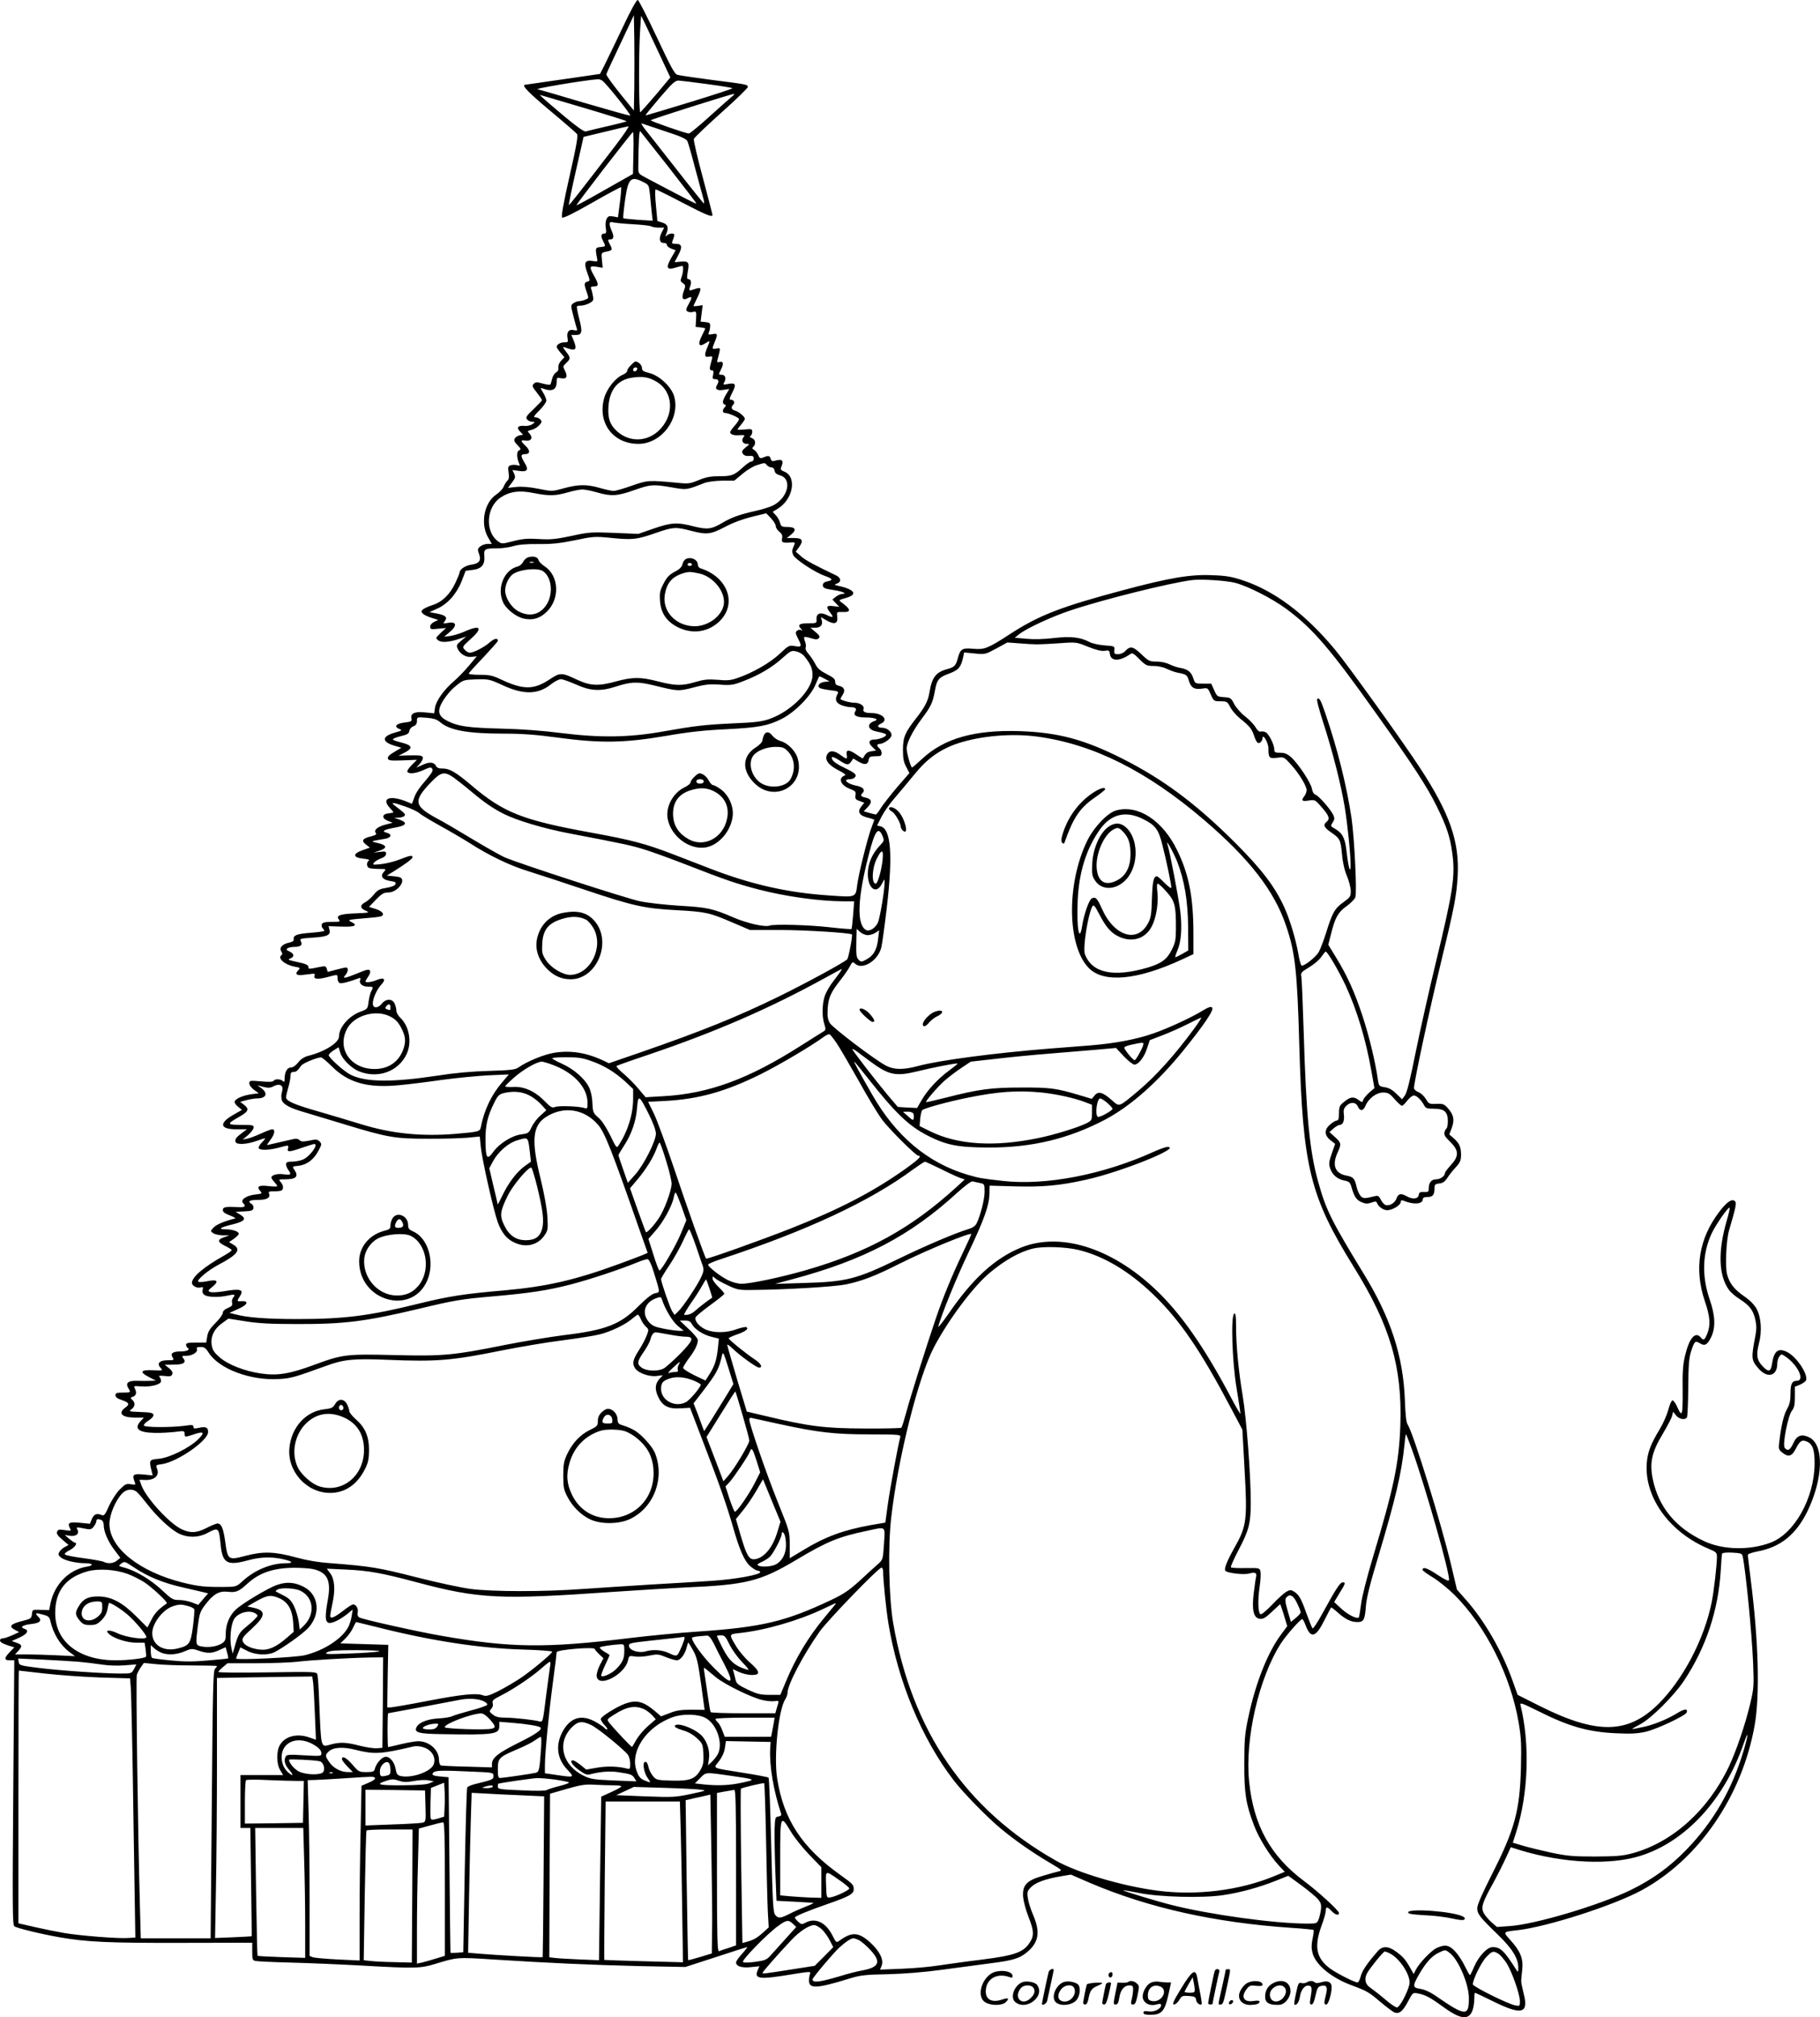 <?xml version="1.0" encoding="UTF-8"?>
<svg xmlns="http://www.w3.org/2000/svg" version="1.0" viewBox="0 0 1237.6 1371.421" preserveAspectRatio="xMidYMid meet">
  <g transform="translate(-139.475,1528.764) scale(0.1,-0.1)" fill="#000000" stroke="none">
    <path d="M5630 15103 c-49 -103 -104 -217 -122 -253 l-33 -65 -255 -37 c-140 -20 -256 -37 -257 -37 -20 -6 26 -53 170 -174 96 -80 179 -152 185 -160 9 -11 -2 -74 -50 -286 -42 -185 -58 -275 -51 -282 7 -7 72 25 204 100 106 61 195 108 197 106 3 -2 -1 -49 -8 -105 l-13 -100 -33 6 c-27 5 -34 2 -44 -16 -7 -14 -10 -38 -6 -61 5 -30 3 -39 -8 -39 -24 0 -28 -17 -11 -49 20 -40 20 -39 -17 -43 -35 -3 -36 -8 -24 -72 6 -28 5 -28 -28 -23 -54 9 -63 -11 -38 -79 20 -55 20 -56 1 -61 -23 -6 -24 -18 -4 -72 14 -41 14 -42 -11 -51 -14 -6 -33 -10 -43 -10 -9 0 -26 -6 -37 -14 -19 -14 -19 -15 0 -88 10 -40 21 -79 24 -87 4 -11 -1 -12 -20 -8 -34 9 -52 -13 -44 -53 5 -28 3 -30 -22 -30 -27 0 -52 -15 -52 -31 0 -4 12 -22 26 -39 l27 -31 -23 -24 c-13 -14 -20 -32 -18 -47 2 -15 -4 -26 -17 -33 -10 -6 -22 -25 -26 -43 -4 -18 -9 -36 -13 -39 -3 -3 -26 0 -51 7 -39 11 -49 11 -61 -2 -13 -13 -10 -20 21 -59 19 -24 35 -47 35 -52 0 -4 -26 -31 -57 -61 -50 -47 -55 -56 -44 -70 7 -9 23 -16 35 -16 21 -1 21 -1 1 -16 -11 -8 -34 -14 -50 -12 -48 4 -61 -10 -35 -37 l22 -23 -23 -4 c-12 -2 -27 -11 -33 -20 -8 -14 -5 -23 17 -46 24 -25 26 -30 12 -36 -18 -6 -18 -49 0 -90 7 -15 5 -17 -13 -11 -12 3 -32 3 -43 0 -19 -6 -21 -12 -16 -50 5 -30 2 -46 -7 -54 -8 -7 -19 -25 -26 -41 -6 -16 -29 -40 -50 -54 -82 -54 -110 -195 -58 -289 l27 -47 -29 0 c-15 0 -37 -8 -49 -17 -19 -16 -20 -21 -9 -51 17 -44 2 -65 -50 -73 -41 -5 -82 -32 -82 -53 0 -6 -13 -38 -29 -72 -37 -78 -89 -129 -155 -150 -28 -9 -58 -23 -66 -30 -12 -12 -12 -16 1 -29 8 -8 35 -21 59 -28 l45 -14 -27 -13 c-17 -8 -28 -21 -28 -33 0 -18 5 -19 54 -14 l54 5 -37 -34 c-35 -34 -36 -34 -16 -50 22 -17 76 -13 148 12 l42 14 -35 -29 c-31 -26 -33 -31 -23 -54 17 -37 57 -60 96 -55 l34 4 -55 -66 c-30 -36 -76 -82 -101 -104 -65 -55 -120 -131 -128 -178 l-6 -40 -58 6 c-71 8 -103 -5 -97 -39 5 -21 1 -24 -49 -30 -57 -7 -72 -29 -31 -44 20 -7 15 -11 -35 -25 -89 -26 -87 -63 3 -89 l44 -13 -47 -28 c-32 -18 -47 -33 -45 -44 3 -15 16 -17 101 -14 l97 4 -36 -36 c-19 -19 -33 -40 -29 -46 10 -16 56 -11 104 10 52 24 60 25 67 5 4 -9 -16 -38 -50 -77 -33 -36 -64 -82 -73 -109 l-17 -46 -32 13 c-115 48 -180 26 -119 -40 14 -15 25 -29 25 -31 0 -2 -15 -5 -32 -7 -46 -4 -50 -33 -6 -51 l33 -13 -47 -12 c-55 -14 -84 -38 -68 -57 8 -10 0 -15 -34 -24 -57 -14 -66 -29 -33 -55 l27 -21 -51 -18 c-68 -24 -65 -50 6 -57 31 -3 45 -8 38 -13 -18 -12 -16 -44 3 -51 9 -3 38 -6 66 -6 51 0 51 0 32 -21 -25 -27 -9 -52 40 -60 43 -7 47 -10 37 -27 -4 -7 -32 -16 -61 -21 -45 -7 -59 -15 -83 -45 -16 -20 -43 -44 -58 -52 -38 -19 -37 -42 3 -58 29 -13 25 -14 -70 -18 -107 -4 -135 -15 -112 -43 11 -13 5 -15 -49 -15 -47 0 -63 -4 -68 -16 -3 -8 -1 -20 6 -27 6 -6 11 -14 11 -18 0 -3 -41 -9 -92 -13 -95 -7 -120 -17 -116 -44 2 -11 -8 -18 -31 -23 -47 -10 -69 -34 -54 -59 8 -12 9 -21 3 -25 -33 -21 22 -68 92 -80 33 -6 36 -8 23 -22 -24 -23 -19 -35 15 -35 3 0 26 3 52 6 41 6 47 5 42 -8 -10 -25 18 -29 84 -12 76 20 72 21 72 -9 0 -14 7 -28 15 -31 12 -5 66 9 133 34 8 3 10 -1 6 -12 -10 -25 15 -46 52 -46 38 0 39 -2 23 -32 -7 -12 -14 -44 -18 -71 -6 -48 -7 -50 -57 -68 -78 -30 -144 -106 -144 -168 0 -42 -96 -103 -207 -131 -29 -7 -52 -22 -70 -45 -17 -22 -37 -35 -51 -35 -25 0 -42 -32 -42 -78 0 -20 -3 -23 -12 -14 -15 15 -55 16 -63 1 -5 -7 -34 -8 -86 -3 -75 6 -79 6 -79 -14 0 -12 14 -30 32 -44 l33 -23 -53 -7 c-62 -9 -112 -33 -112 -53 0 -7 11 -22 25 -33 l25 -20 -54 -31 c-105 -59 -98 -101 17 -101 l71 0 -34 -25 c-40 -30 -50 -44 -43 -62 8 -19 74 -16 140 7 73 25 72 26 39 -9 -16 -16 -25 -34 -22 -40 10 -15 71 -13 136 4 70 19 69 19 63 -5 -7 -26 7 -26 97 5 40 14 77 25 82 25 32 0 -31 -87 -78 -106 -18 -8 -52 -14 -74 -14 -32 0 -40 -4 -40 -18 0 -10 7 -27 15 -38 23 -31 18 -37 -30 -30 -42 7 -85 -5 -85 -22 0 -5 9 -18 20 -30 11 -12 20 -24 20 -28 0 -4 -27 -4 -59 0 -66 8 -84 -3 -57 -33 16 -18 14 -19 -38 -25 -60 -8 -99 -37 -78 -58 22 -22 12 -30 -35 -27 -84 4 -103 1 -103 -20 0 -13 14 -24 47 -36 26 -10 43 -20 38 -21 -71 -17 -128 -41 -147 -61 -23 -24 -23 -25 -4 -39 11 -8 40 -14 65 -15 l46 0 -34 -12 c-50 -17 -49 -33 3 -59 25 -12 46 -25 46 -30 0 -4 -21 -19 -47 -34 -142 -79 -223 -148 -223 -188 0 -20 36 -39 60 -31 15 5 17 2 13 -16 -4 -15 0 -26 12 -35 21 -16 101 -18 160 -4 45 10 53 7 35 -15 -7 -8 -10 -24 -7 -35 4 -16 -2 -24 -29 -35 -22 -9 -34 -21 -34 -33 0 -11 -22 -41 -50 -69 -38 -38 -51 -59 -56 -91 l-7 -42 -68 0 c-53 0 -69 -3 -69 -14 0 -8 5 -18 10 -21 20 -12 -2 -25 -43 -25 -57 0 -76 -13 -59 -40 12 -19 10 -20 -32 -20 -56 0 -77 -21 -50 -51 18 -20 17 -20 -51 -17 -85 4 -94 -12 -28 -46 l48 -25 -35 -1 c-19 -1 -61 -1 -93 0 -62 2 -81 -15 -59 -51 18 -28 16 -29 -38 -29 -42 0 -50 -3 -50 -18 0 -13 13 -23 41 -32 52 -18 58 -29 26 -52 -53 -39 -24 -68 69 -68 l57 0 -21 -23 c-49 -52 -15 -80 98 -81 41 -1 103 3 138 7 58 8 62 7 62 -13 0 -24 3 -24 63 -4 68 23 77 14 31 -32 -60 -60 -196 -127 -269 -134 -66 -5 -68 -9 -49 -84 l7 -29 -62 6 c-69 7 -79 0 -62 -46 10 -25 9 -25 -25 -20 -31 5 -39 1 -78 -39 -23 -24 -55 -75 -71 -111 -22 -51 -33 -66 -45 -61 -36 16 -55 9 -70 -24 l-14 -34 -67 7 c-73 7 -88 0 -69 -36 11 -20 10 -20 -34 -14 -39 6 -47 4 -53 -11 -5 -13 4 -27 36 -54 l42 -36 -26 -14 c-15 -8 -31 -23 -37 -34 -9 -16 -6 -23 11 -37 25 -21 104 -39 166 -39 52 0 60 -15 12 -23 -121 -19 -220 -118 -248 -246 l-10 -50 -57 2 c-57 2 -57 2 -60 -29 -3 -28 -8 -32 -55 -44 -93 -23 -107 -39 -59 -64 l27 -14 -45 -21 c-25 -11 -53 -21 -62 -21 -22 0 -31 -15 -15 -28 6 -5 29 -15 50 -22 l39 -12 -31 -32 c-39 -41 -39 -56 0 -56 l31 0 -7 -898 c-6 -777 -5 -899 7 -910 17 -13 181 -53 313 -76 182 -31 322 -38 813 -37 l492 1 0 -60 c0 -54 2 -60 23 -64 12 -3 119 -8 237 -11 118 -3 334 -12 480 -20 368 -21 402 -20 501 10 155 47 148 47 398 31 376 -24 663 -37 996 -45 l310 -6 207 67 c114 38 210 68 214 68 3 0 -12 -20 -35 -45 -22 -24 -41 -51 -41 -59 0 -26 39 -39 101 -32 l58 6 -11 -25 c-28 -62 9 -67 225 -31 121 20 137 21 131 7 -4 -9 -8 -29 -8 -46 -2 -60 50 -58 274 11 75 23 107 27 265 30 115 3 247 14 364 30 102 14 250 33 330 44 159 20 202 34 256 81 74 65 84 133 35 248 -17 39 -33 91 -36 115 -6 40 -4 48 23 75 32 31 97 55 204 73 l66 11 129 -56 c398 -170 852 -271 1372 -306 79 -5 146 -12 149 -14 3 -3 0 -30 -7 -61 -8 -40 -8 -65 0 -96 21 -80 129 -169 265 -219 105 -39 119 -47 197 -114 43 -36 86 -68 97 -72 32 -10 55 9 90 75 33 62 33 62 69 55 48 -9 84 -28 163 -86 121 -89 178 -98 205 -34 8 19 14 55 14 80 0 25 2 45 4 45 3 0 60 -27 127 -60 193 -95 241 -82 204 57 -9 38 -17 75 -16 83 0 8 3 42 7 76 8 76 -12 126 -80 201 -52 58 -53 57 48 68 202 23 653 168 843 271 389 211 682 637 769 1119 37 207 27 580 -27 1000 -10 83 -19 155 -19 161 0 7 29 17 65 24 156 29 261 113 339 270 110 226 116 457 13 506 -52 25 -84 13 -108 -41 -21 -46 -38 -55 -58 -31 -17 20 22 219 49 253 16 20 20 41 20 94 l0 69 35 14 c19 8 38 22 41 30 15 40 -63 158 -127 191 -61 32 -91 9 -104 -77 -8 -57 -24 -62 -65 -18 -39 41 -44 76 -25 151 23 85 16 182 -16 240 -16 28 -46 58 -84 84 -67 46 -100 88 -116 149 -14 52 -6 234 14 301 46 156 52 184 40 196 -20 20 -56 -4 -108 -73 -138 -182 -171 -388 -97 -607 36 -105 40 -161 16 -221 -18 -44 -25 -48 -44 -25 -37 44 -79 -5 -107 -125 -14 -57 -18 -113 -16 -237 1 -173 -4 -186 -39 -106 -11 24 -25 42 -31 40 -7 -2 -19 -31 -28 -65 -9 -33 -34 -91 -57 -129 -62 -102 -83 -157 -89 -231 -18 -233 153 -471 419 -583 53 -22 58 -27 58 -55 0 -56 -21 -237 -36 -311 -51 -251 -195 -524 -362 -690 -207 -205 -419 -208 -806 -14 l-151 76 -36 100 c-71 199 -190 405 -317 548 l-60 68 -37 157 c-67 285 -259 906 -299 967 -9 13 -15 71 -18 165 -11 297 -96 558 -278 855 -220 360 -258 436 -310 623 -60 211 -83 451 -100 1024 -6 192 -13 361 -16 376 -5 26 -1 31 52 63 32 19 69 50 82 69 13 19 27 36 31 38 11 4 89 -130 136 -230 78 -170 137 -365 175 -580 l21 -118 -35 -30 c-19 -17 -38 -40 -41 -50 -6 -19 -7 -19 -34 1 -33 24 -56 20 -101 -18 -26 -21 -30 -32 -30 -74 0 -36 -4 -49 -14 -49 -8 0 -28 -12 -45 -26 -42 -35 -42 -74 1 -108 l32 -25 -23 -65 c-19 -55 -21 -70 -12 -99 15 -46 48 -75 96 -85 35 -7 41 -12 51 -49 19 -63 33 -84 69 -99 26 -11 40 -11 66 -2 26 9 34 9 37 -2 9 -25 43 -50 70 -50 35 0 92 35 92 56 0 11 5 14 18 9 70 -29 132 -24 132 10 0 10 10 15 34 15 35 0 46 15 46 67 0 17 7 22 32 25 24 2 38 12 55 38 12 19 38 52 58 73 29 32 35 46 35 84 0 53 -12 79 -51 113 l-29 25 17 45 c20 55 13 88 -26 133 -26 29 -34 32 -79 30 -48 -2 -52 0 -71 33 -12 20 -35 41 -51 47 -17 6 -30 19 -30 28 0 40 107 540 180 839 96 396 109 466 117 602 13 234 -54 427 -258 738 -118 180 -490 698 -575 800 -201 242 -410 399 -624 471 -78 26 -116 33 -210 36 -150 7 -292 -17 -613 -103 -420 -112 -569 -170 -767 -299 -146 -95 -171 -105 -247 -98 -74 7 -88 -1 -104 -61 -14 -54 -24 -64 -72 -77 -78 -21 -105 -56 -122 -159 -9 -57 -31 -100 -90 -175 -76 -97 -90 -129 -90 -215 0 -58 5 -84 22 -116 l22 -42 -81 -93 c-44 -52 -94 -115 -111 -141 -16 -27 -33 -48 -36 -48 -3 0 -23 5 -45 11 l-38 11 27 28 c33 34 28 56 -14 65 -33 7 -38 14 -20 32 19 19 3 40 -38 48 -66 12 -102 45 -49 45 13 0 29 6 35 14 14 17 0 29 -76 66 -60 28 -87 52 -81 70 1 5 23 -4 48 -20 53 -35 64 -37 83 -10 l14 21 37 -22 c41 -24 63 -20 68 13 2 18 10 23 33 24 17 0 36 1 43 2 17 3 15 37 -3 52 -20 16 -19 30 1 30 25 0 73 32 80 54 8 24 -27 56 -62 56 -33 0 -38 15 -9 28 55 25 12 72 -66 72 -41 0 -59 9 -52 27 8 21 -23 43 -62 43 -31 0 -95 18 -95 26 0 3 7 15 15 28 20 30 11 53 -24 61 -20 4 -27 12 -27 28 1 17 -12 29 -58 52 -44 23 -63 39 -78 70 -11 22 -32 52 -45 67 -15 16 -23 33 -20 42 4 9 2 28 -4 42 -5 15 -8 29 -5 31 2 2 23 -1 45 -8 33 -10 44 -10 54 0 9 10 5 19 -23 42 l-34 29 31 0 c37 0 54 18 46 49 l-6 23 40 -23 c52 -30 77 -21 71 25 -4 34 -4 34 36 33 61 -3 59 18 -9 67 -18 13 -16 15 30 28 85 23 64 58 -50 83 -29 7 -30 7 -7 16 30 11 25 39 -8 55 -149 71 -205 101 -236 128 l-38 33 23 32 c32 45 22 61 -36 61 l-48 0 29 23 c40 32 30 52 -24 52 -39 0 -44 3 -51 29 -4 16 -17 39 -29 51 l-21 23 36 22 c103 64 130 215 44 251 -22 8 -28 16 -23 28 21 49 9 61 -43 46 -16 -5 -23 -2 -28 15 -7 22 -16 22 -57 5 -13 -5 -20 0 -27 18 -6 14 -18 30 -28 36 -14 8 -16 12 -5 22 19 20 14 49 -10 58 -14 5 -17 10 -10 15 7 4 12 16 12 28 0 19 -5 20 -50 16 -27 -3 -50 -3 -50 0 0 2 11 17 25 34 14 16 25 34 25 38 0 15 -43 50 -67 56 -25 7 -30 23 -12 41 14 14 4 33 -17 33 -11 0 -9 11 11 50 29 57 22 68 -36 56 -27 -5 -29 -4 -18 15 14 27 5 49 -21 49 -20 0 -20 1 -5 30 22 42 20 64 -6 57 -18 -5 -20 -2 -15 16 4 12 9 35 13 51 6 27 4 29 -20 24 -31 -6 -32 -3 -12 45 22 53 20 60 -16 53 -27 -5 -30 -4 -24 12 5 9 8 28 9 42 1 21 -4 25 -32 28 l-33 3 7 56 7 56 -32 -5 c-17 -2 -31 -3 -31 -1 0 1 12 27 27 57 15 31 24 59 20 63 -4 4 -22 2 -39 -5 -38 -14 -41 -12 -30 19 11 28 5 49 -13 49 -9 0 -10 11 -4 47 13 67 7 76 -45 72 l-44 -4 25 48 c30 56 25 77 -16 77 -29 0 -30 2 -21 26 6 14 10 30 10 35 0 13 -34 11 -49 -3 -12 -11 -13 -9 -6 7 18 46 12 67 -25 79 l-35 11 -10 108 c-6 62 -7 107 -1 107 4 0 86 -40 181 -90 157 -82 205 -102 205 -84 0 4 -30 118 -66 254 -37 136 -64 255 -61 263 3 9 87 89 186 178 100 89 181 168 181 175 0 17 -5 18 -250 49 -113 15 -216 30 -229 34 -19 5 -45 54 -140 256 -64 136 -122 250 -129 253 -8 2 -45 -64 -102 -185z m78 -405 l-3 -162 -95 117 c-52 65 -94 123 -92 130 1 6 44 99 95 206 l92 195 3 -162 c1 -89 1 -235 0 -324z m147 272 l98 -209 -97 -116 c-54 -63 -102 -117 -107 -121 -10 -6 -12 388 -2 549 3 59 7 107 8 107 1 0 46 -94 100 -210z m-363 -232 c30 -23 197 -233 188 -236 -5 -2 -146 38 -314 87 -168 50 -309 91 -312 91 -58 0 309 62 407 69 8 1 23 -5 31 -11z m711 -22 c92 -12 169 -25 172 -28 3 -3 -128 -46 -292 -96 -163 -50 -298 -90 -299 -89 -2 2 42 55 97 120 83 97 104 117 127 117 15 -1 102 -11 195 -24z m170 -84 c-11 -9 -80 -70 -151 -134 -71 -65 -136 -118 -143 -118 -20 0 -259 83 -259 90 0 6 544 178 565 179 6 0 0 -7 -12 -17z m-990 -83 c152 -45 275 -84 273 -86 -2 -2 -62 -18 -133 -34 -70 -16 -136 -32 -145 -35 -11 -3 -60 31 -145 102 -70 59 -137 116 -148 127 l-20 19 20 -5 c11 -3 145 -43 298 -88z m535 -154 c111 -36 145 -52 152 -69 5 -11 28 -91 50 -176 23 -85 48 -177 55 -203 8 -26 10 -45 5 -42 -4 3 -88 107 -186 233 -98 125 -194 247 -213 271 -20 25 -29 42 -21 39 8 -3 79 -26 158 -53z m-335 -93 c-254 -331 -317 -411 -320 -408 -2 2 19 107 48 233 l52 230 146 35 c80 20 152 36 159 37 7 0 -31 -56 -85 -127z m361 -154 c102 -131 186 -240 186 -244 0 -5 -70 31 -335 171 -59 31 -60 32 -60 73 2 187 6 255 14 247 5 -6 92 -117 195 -247z m-242 100 l-3 -143 -191 -108 c-104 -60 -192 -107 -193 -105 -5 4 377 498 384 498 3 0 5 -64 3 -142z m67 -198 c37 -18 39 -22 45 -80 3 -33 9 -88 12 -122 l7 -61 -98 6 c-54 4 -100 9 -102 11 -2 2 3 57 12 122 21 149 39 168 124 124z m-69 -287 c58 -3 113 -9 122 -14 9 -5 33 -9 53 -9 l36 0 -16 -31 c-22 -42 -16 -74 13 -73 13 0 22 -5 22 -14 0 -7 13 -19 30 -25 l29 -11 -31 -54 c-37 -65 -29 -82 30 -64 22 7 42 12 46 12 10 0 7 -46 -5 -77 -9 -24 -7 -30 10 -41 18 -13 19 -16 5 -55 -17 -47 -7 -65 26 -47 32 17 34 7 8 -39 -20 -36 -21 -43 -8 -51 8 -5 25 -7 38 -3 22 5 23 3 20 -48 l-3 -54 33 -3 c17 -2 32 -5 32 -8 0 -3 -9 -22 -20 -44 -34 -66 -24 -86 25 -54 29 19 30 18 10 -29 -23 -55 -20 -70 11 -64 22 4 25 2 20 -17 -18 -62 -19 -76 -2 -76 12 0 14 -7 10 -30 -6 -26 -4 -30 15 -30 22 0 27 -15 12 -39 -18 -28 -1 -41 42 -34 l41 6 -22 -37 c-25 -42 -28 -62 -9 -69 10 -4 10 -7 0 -18 -18 -18 -16 -39 2 -39 24 0 95 -31 95 -42 0 -6 -13 -26 -30 -45 -16 -18 -30 -38 -30 -43 0 -16 23 -24 64 -21 34 2 38 0 27 -13 -18 -22 -6 -46 21 -46 22 0 22 -1 -7 -24 -25 -21 -28 -28 -19 -43 8 -12 22 -17 43 -15 25 2 31 -2 31 -18 0 -11 -7 -20 -15 -20 -9 0 -34 -17 -58 -39 -60 -55 -77 -61 -162 -61 -59 0 -89 -6 -138 -26 -55 -23 -70 -26 -132 -20 -214 20 -213 20 -323 -18 -56 -20 -112 -36 -125 -36 -12 0 -54 9 -92 20 -90 26 -148 25 -247 -2 -79 -22 -80 -22 -173 -3 -60 12 -113 16 -150 12 l-56 -6 27 36 c23 30 25 38 15 60 l-12 25 46 -6 c56 -9 67 8 36 57 -27 44 -26 57 3 57 36 0 38 24 5 56 -37 35 -36 42 1 36 37 -5 50 20 26 47 -17 18 -16 19 12 26 16 3 40 17 52 30 19 20 21 27 10 40 -7 8 -22 15 -33 15 -18 0 -14 8 26 48 26 26 47 56 47 66 0 10 -10 35 -22 54 -19 31 -20 35 -4 29 65 -25 96 -10 96 45 0 29 2 30 30 24 38 -7 47 11 26 52 -14 28 -14 30 9 52 31 29 31 35 -2 78 -23 30 -24 34 -7 28 74 -29 86 -18 59 48 l-15 36 30 0 c43 0 47 21 23 112 -11 42 -18 80 -15 83 3 3 16 5 29 5 13 0 38 7 55 16 26 14 30 20 25 47 -3 18 -8 40 -12 50 -6 13 -2 17 19 17 33 0 33 16 1 71 -35 63 -33 71 16 63 l42 -7 -5 51 c-5 50 -5 51 26 58 45 9 47 12 31 44 -19 36 -19 40 -1 40 24 0 28 17 11 56 -23 55 -20 68 13 59 15 -3 74 -9 132 -12z m910 -1638 c7 -8 21 -15 31 -15 11 0 19 -9 21 -22 2 -16 13 -25 37 -32 85 -24 55 -153 -48 -205 -20 -10 -70 -26 -111 -35 -112 -25 -169 -45 -230 -81 -77 -46 -104 -49 -198 -26 -111 29 -153 27 -273 -15 l-104 -36 -165 7 c-156 6 -172 5 -290 -21 -106 -22 -140 -26 -220 -21 -76 5 -111 2 -174 -14 -78 -20 -80 -20 -105 -1 -89 64 -80 231 16 296 62 42 128 52 225 32 108 -21 148 -20 233 4 38 11 83 20 100 20 17 0 62 -9 100 -20 97 -28 137 -25 251 15 114 40 128 41 258 19 103 -18 97 -18 221 30 24 9 73 15 122 16 l81 0 54 45 c29 25 73 52 98 60 58 18 55 18 70 0z m60 -414 c0 -11 11 -28 24 -38 18 -15 23 -26 19 -46 -6 -28 4 -32 65 -27 25 2 26 0 10 -35 -8 -19 -8 -31 0 -50 14 -30 145 -117 214 -142 56 -20 60 -29 18 -38 -20 -4 -30 -13 -30 -25 0 -20 11 -25 80 -35 53 -8 88 -24 54 -25 -12 0 -32 -9 -45 -19 l-24 -19 23 -25 24 -25 -41 5 c-47 6 -52 -5 -21 -44 26 -34 21 -38 -24 -16 -45 21 -72 9 -69 -31 2 -25 0 -26 -58 -26 -61 0 -73 -11 -46 -39 10 -11 9 -12 -1 -7 -7 4 -19 2 -27 -4 -12 -10 -12 -17 5 -51 29 -56 27 -62 -20 -54 -39 7 -43 5 -103 -52 -65 -61 -183 -129 -285 -164 -47 -17 -71 -19 -138 -13 -66 5 -93 2 -151 -15 -90 -27 -136 -26 -253 4 -121 31 -173 31 -290 -1 -116 -32 -172 -29 -262 13 -106 50 -114 50 -190 -1 -106 -69 -177 -68 -328 3 -55 26 -77 31 -143 31 -43 0 -77 4 -75 9 2 5 47 55 101 111 53 57 97 106 97 111 0 22 -24 17 -57 -12 -38 -33 -107 -68 -134 -69 -9 0 -24 9 -34 20 -18 20 -17 21 38 71 88 78 71 102 -37 54 -31 -14 -75 -27 -99 -31 l-42 -5 37 31 c56 47 47 75 -18 62 -26 -5 -28 -3 -16 11 22 27 9 41 -49 53 l-54 10 53 24 c71 31 133 102 167 189 l26 68 46 6 c62 7 86 35 81 94 -4 49 3 53 93 53 31 0 78 7 105 15 33 10 89 15 169 14 95 -1 147 5 250 26 126 26 134 27 252 15 141 -14 171 -10 302 36 112 39 131 40 231 14 111 -29 136 -26 234 25 54 29 122 54 183 69 l98 24 33 -34 c17 -19 32 -42 32 -53z m3125 -386 c89 -24 248 -105 344 -175 181 -133 299 -270 613 -712 252 -353 346 -497 413 -633 67 -136 90 -205 105 -315 22 -157 6 -261 -111 -744 -44 -181 -105 -453 -136 -604 -38 -190 -61 -284 -75 -302 l-19 -26 -38 37 c-27 27 -50 40 -79 45 -40 6 -41 8 -48 53 -16 117 -60 298 -104 431 -53 162 -104 274 -181 400 l-52 85 18 70 c28 114 48 150 105 191 28 20 56 48 61 61 12 32 -6 401 -26 540 -33 219 -94 465 -177 708 -33 96 -41 111 -56 101 -6 -3 11 -68 40 -158 64 -198 121 -421 147 -578 20 -123 41 -332 40 -400 -1 -58 -16 -4 -27 94 -11 95 -26 127 -77 158 -34 19 -34 20 -18 44 13 20 14 30 4 51 -17 37 -99 131 -121 138 -11 3 -21 20 -24 40 -8 43 -94 172 -141 214 -27 24 -45 31 -75 31 -35 0 -40 3 -40 23 -1 34 -36 104 -58 116 -11 6 -27 8 -35 5 -9 -3 -22 8 -35 30 -11 19 -43 52 -70 73 -28 21 -60 58 -74 83 -22 43 -25 45 -70 48 -46 3 -48 5 -67 48 l-20 44 -55 0 c-53 0 -55 1 -66 34 -14 44 -36 63 -85 72 -22 3 -57 15 -77 25 -22 11 -58 19 -88 19 -48 0 -55 3 -105 51 -57 54 -75 57 -110 19 -10 -11 -31 -20 -47 -20 -25 0 -28 3 -26 28 3 27 2 27 -67 32 -38 3 -84 13 -102 23 -62 33 -127 40 -242 27 -66 -8 -136 -10 -186 -5 l-80 7 30 24 c50 40 223 120 350 162 221 74 671 186 825 206 63 8 234 -3 295 -19z m-1345 -418 c25 0 95 4 155 8 109 8 111 7 190 -25 55 -22 90 -30 112 -27 29 5 32 3 35 -21 6 -52 67 -52 139 -1 13 10 24 4 62 -35 43 -43 50 -46 97 -46 30 0 66 -8 88 -19 20 -10 53 -22 72 -26 63 -12 67 -15 79 -55 14 -48 38 -62 90 -54 39 6 39 6 59 -40 20 -45 22 -46 66 -46 43 0 47 -2 66 -39 11 -22 41 -57 67 -78 63 -50 80 -71 94 -113 17 -50 28 -63 45 -49 8 6 14 19 14 28 1 36 40 -31 40 -69 0 -65 6 -71 59 -64 47 6 47 6 95 -47 56 -62 106 -145 106 -174 -1 -11 -7 -29 -15 -39 -24 -31 -18 -38 28 -31 43 7 45 6 90 -46 50 -57 57 -79 32 -99 -24 -20 -18 -37 28 -69 63 -43 68 -51 77 -148 5 -58 17 -111 34 -151 14 -34 26 -80 26 -102 0 -37 -4 -43 -50 -76 -59 -42 -76 -72 -118 -209 -18 -55 -40 -114 -51 -132 -22 -35 -99 -95 -115 -90 -5 2 -16 37 -22 78 -18 100 -56 229 -94 314 -64 142 -152 259 -334 441 -267 267 -491 434 -771 575 -258 130 -435 177 -695 186 -308 10 -515 -49 -663 -187 -36 -33 -67 -60 -70 -60 -9 0 -37 99 -37 129 0 39 42 121 103 203 61 81 74 107 89 188 13 77 27 93 98 119 63 23 80 43 95 114 l6 29 72 -7 c71 -7 73 -6 147 34 l75 41 80 -6 c44 -4 100 -7 125 -7z m-1587 -79 c44 -55 57 -84 57 -130 0 -99 -144 -246 -292 -298 -51 -18 -98 -24 -243 -30 -196 -9 -265 -17 -485 -56 -225 -40 -422 -43 -680 -11 -133 17 -279 28 -415 31 -227 6 -294 15 -367 52 -48 24 -64 50 -54 87 10 42 65 116 114 154 47 38 51 39 135 42 84 2 91 1 178 -39 144 -67 242 -65 330 5 24 19 55 35 68 35 13 0 60 -17 105 -37 96 -43 163 -47 266 -14 107 35 153 36 265 8 158 -39 163 -40 267 -13 79 21 109 24 179 19 77 -5 90 -3 164 26 104 40 193 93 263 157 52 47 59 50 91 43 19 -4 43 -18 54 -31z m140 -155 l32 -18 -33 -3 c-35 -4 -54 -28 -32 -42 8 -5 40 -11 72 -15 52 -6 57 -9 48 -25 -20 -37 -12 -60 25 -76 19 -7 48 -14 64 -14 34 0 44 -10 31 -30 -16 -25 9 -40 69 -40 63 0 97 -13 63 -24 -55 -18 -49 -59 11 -71 52 -11 67 -16 67 -24 0 -12 -48 -31 -79 -31 -39 0 -45 -23 -14 -51 l25 -24 -33 -5 c-27 -4 -38 -13 -56 -48 -1 -2 -22 10 -47 28 -50 34 -71 32 -63 -6 5 -30 -1 -30 -43 1 -44 33 -77 33 -92 0 -16 -35 11 -70 82 -106 40 -21 50 -30 38 -34 -46 -18 -27 -66 35 -90 39 -15 43 -19 39 -44 -3 -24 1 -30 28 -39 l32 -12 -21 -26 c-28 -36 -13 -61 44 -75 25 -6 45 -13 45 -15 0 -2 -9 -25 -19 -53 -24 -59 -88 -316 -97 -388 -11 -88 -6 -86 -192 -73 -277 18 -530 75 -804 181 -73 28 -190 73 -259 100 -183 70 -275 95 -549 145 -473 86 -600 136 -820 323 -106 90 -150 115 -198 114 -21 -1 -36 5 -42 17 -14 27 -44 30 -91 8 l-43 -19 22 24 c12 13 22 31 22 40 0 19 -12 21 -105 19 l-60 -2 43 22 c56 29 51 48 -18 66 -30 7 -59 17 -63 21 -5 5 18 15 50 23 47 11 59 18 61 36 2 13 14 27 28 32 17 7 24 17 24 36 0 27 0 27 65 22 49 -4 71 -11 94 -31 65 -55 189 -77 433 -77 125 0 218 -7 365 -27 291 -39 450 -37 733 11 161 28 265 39 415 46 217 11 282 23 377 71 87 44 197 155 228 232 13 31 25 57 27 57 2 0 18 -8 36 -17z m1444 -393 c381 -51 747 -234 1138 -569 306 -262 476 -481 555 -717 62 -181 76 -307 90 -814 24 -830 72 -1024 370 -1505 249 -400 331 -682 317 -1080 -9 -254 -44 -421 -186 -893 -41 -137 -75 -270 -81 -320 -6 -48 -13 -88 -15 -90 -13 -13 -73 17 -117 57 l-51 47 36 60 c41 66 44 74 22 74 -17 0 -45 -42 -133 -203 -35 -65 -68 -115 -72 -110 -4 4 -22 49 -40 98 -37 104 -51 129 -84 151 -22 14 -28 14 -53 1 -15 -9 -59 -47 -96 -87 -37 -39 -73 -70 -80 -67 -17 5 -21 90 -7 185 7 45 9 93 6 106 -6 24 -8 24 -100 23 -52 -1 -97 1 -101 5 -4 3 20 57 53 120 69 131 82 180 82 321 0 186 -29 569 -55 726 -29 173 -45 343 -45 474 0 67 -3 88 -12 84 -25 -8 -15 -329 16 -510 14 -87 26 -163 26 -170 0 -7 -28 40 -61 103 -185 350 -345 579 -519 743 -300 283 -646 390 -912 283 -177 -72 -329 -210 -494 -451 -42 -60 -73 -99 -69 -85 25 88 121 324 202 495 111 233 143 325 146 404 l1 58 172 -5 c190 -5 304 5 483 45 241 53 662 223 553 223 -10 0 -50 -14 -88 -31 -345 -157 -737 -233 -1029 -200 -143 16 -162 19 -240 42 -271 80 -487 261 -649 544 -88 153 -127 225 -122 225 2 0 43 -50 91 -111 190 -241 279 -326 410 -393 126 -64 205 -79 410 -80 295 -1 546 59 795 190 175 93 359 256 535 474 142 176 208 275 192 288 -9 8 -26 2 -62 -20 -71 -44 -235 -121 -337 -156 -114 -40 -260 -68 -433 -82 -77 -6 -198 -15 -270 -21 -375 -30 -748 -79 -895 -118 -102 -28 -166 -27 -221 2 -82 44 -363 258 -382 290 -14 25 -17 47 -14 97 5 75 21 111 87 195 26 33 55 75 64 93 16 31 19 33 35 18 50 -46 158 21 179 112 5 20 22 141 37 269 42 358 29 536 -43 553 l-23 5 30 60 c17 33 58 92 92 130 33 39 93 110 132 158 87 108 176 171 296 211 155 51 364 69 538 46z m-3971 -276 c21 -15 75 -57 119 -94 94 -79 150 -117 224 -155 91 -46 277 -101 451 -134 373 -71 423 -82 517 -112 54 -17 188 -66 298 -109 233 -91 319 -121 470 -160 186 -48 411 -79 574 -80 l74 0 -7 -92 c-4 -51 -9 -94 -11 -96 -2 -3 -71 3 -152 12 -140 16 -375 22 -405 11 -31 -12 -152 15 -245 55 -141 61 -178 69 -368 80 -93 6 -213 19 -267 30 -92 19 -819 255 -921 299 -26 11 -125 67 -220 124 -94 57 -203 121 -242 141 -157 85 -162 119 -36 249 64 66 88 71 147 31z m-324 -200 c40 -14 82 -34 93 -44 11 -10 76 -50 145 -88 69 -38 159 -91 200 -117 129 -83 272 -152 396 -190 65 -20 238 -77 384 -126 325 -109 407 -128 621 -139 204 -11 228 -17 382 -83 l122 -52 210 0 c164 0 466 -19 483 -30 6 -5 -22 -156 -32 -169 -15 -18 -269 -157 -471 -256 -275 -134 -516 -232 -935 -377 l-215 -74 -35 17 c-115 55 -227 73 -338 54 -68 -11 -185 -59 -241 -99 -22 -16 -52 -19 -201 -24 -114 -3 -236 -14 -350 -32 -309 -47 -490 -45 -591 6 -43 21 -149 116 -149 133 0 6 15 21 34 33 l33 21 12 -38 c12 -42 74 -104 125 -125 130 -54 272 -2 327 119 36 80 16 189 -45 245 -14 14 -26 35 -26 47 0 13 -5 35 -12 49 -15 34 -59 34 -86 0 -27 -34 -62 -34 -62 0 0 36 27 95 57 128 36 37 20 53 -30 32 -37 -15 -77 -20 -77 -9 0 3 9 18 19 33 12 17 16 32 11 40 -6 11 -23 7 -83 -18 -88 -36 -107 -39 -84 -13 20 22 22 52 5 52 -7 0 -38 -7 -68 -15 -30 -8 -56 -15 -56 -15 -1 0 -4 9 -7 21 -5 17 -11 20 -36 15 -17 -3 -45 -9 -61 -12 -21 -4 -30 -2 -28 6 4 16 -17 26 -87 40 -50 11 -56 14 -37 21 30 11 28 33 -5 48 -22 10 -24 14 -12 22 7 5 28 9 44 9 44 0 59 13 46 37 -10 19 -6 20 80 26 100 6 124 18 114 54 l-6 24 87 -3 c93 -3 116 8 67 32 -26 13 -22 15 72 23 55 4 110 10 123 13 38 8 22 36 -29 52 l-45 14 47 49 c40 41 54 49 84 49 66 0 130 92 73 105 -13 2 -36 6 -53 7 l-30 3 49 30 c77 48 126 84 126 95 0 15 -18 12 -86 -15 -35 -14 -91 -28 -126 -32 -58 -6 -62 -5 -50 10 8 9 29 22 48 29 22 8 34 19 34 31 0 16 -6 18 -42 13 l-43 -5 40 13 c55 18 51 38 -10 52 -55 12 -54 12 48 29 43 7 50 31 12 41 -39 10 -21 21 55 35 80 14 90 33 30 55 l-35 12 32 1 c17 1 35 6 39 13 7 11 1 17 -62 65 -39 29 -20 28 68 -3z m3243 -198 c14 -33 13 -35 -19 -69 -51 -54 -79 -120 -80 -187 -1 -103 58 -147 96 -70 18 34 18 34 18 8 0 -54 -32 -244 -46 -274 -19 -39 -59 -62 -82 -48 -63 39 -56 216 20 509 42 165 65 197 93 131z m1 -168 c-8 -70 -33 -158 -46 -158 -30 0 -26 104 6 168 35 71 48 67 40 -10z m-100 -508 c16 0 40 8 53 17 l24 16 -7 -58 c-8 -74 -31 -114 -79 -140 -33 -18 -38 -18 -52 -4 -18 17 -19 32 -17 138 l2 74 23 -21 c13 -12 36 -22 53 -22z m-183 -243 c-4 -7 -27 -38 -50 -68 -24 -30 -50 -75 -59 -100 -19 -54 -21 -141 -4 -193 10 -32 10 -40 -1 -48 -8 -4 -81 -51 -164 -103 -354 -225 -623 -323 -930 -340 l-120 -7 -50 59 c-27 33 -74 79 -102 103 -29 24 -50 47 -45 51 4 3 96 36 204 72 467 158 833 317 1213 526 61 33 111 61 113 61 2 0 -1 -6 -5 -13z m-3063 -247 c0 -22 -1 -23 -24 -14 -13 5 -14 9 -5 20 16 20 29 17 29 -6z m0 -64 c34 -18 52 -37 73 -76 29 -57 33 -89 16 -141 -30 -89 -101 -139 -197 -139 -162 0 -257 136 -189 270 47 95 199 138 297 86z m5464 -83 c-129 -176 -259 -320 -376 -419 -140 -117 -129 -113 -184 -65 -61 54 -91 62 -116 31 l-19 -23 -87 26 c-153 46 -198 52 -392 51 -203 0 -288 -11 -515 -69 -71 -18 -131 -32 -133 -30 -6 5 78 103 124 144 27 24 78 63 114 87 l66 44 169 19 c94 11 256 27 360 35 105 9 250 21 324 27 l135 12 53 -57 c29 -31 62 -56 72 -56 28 0 68 52 87 114 l17 52 86 33 c47 18 124 52 171 76 47 24 89 44 93 44 4 1 -18 -34 -49 -76z m-2431 -96 c21 -31 88 -146 149 -254 60 -109 132 -228 159 -265 50 -67 232 -248 249 -248 26 0 1 -25 -87 -88 -221 -157 -447 -274 -778 -405 -214 -84 -573 -212 -579 -206 -8 8 -130 351 -221 623 -52 153 -111 315 -133 361 l-40 82 117 6 c226 12 409 63 647 181 131 65 352 196 431 255 16 11 32 19 38 17 5 -1 27 -28 48 -59z m2087 -7 c0 -18 -50 -110 -60 -110 -11 0 -69 70 -70 85 -1 6 23 15 52 21 70 15 78 16 78 4z m-1860 -117 c128 -95 175 -105 322 -69 110 27 269 58 274 53 2 -2 -24 -23 -57 -47 -75 -55 -148 -133 -188 -203 l-30 -52 -66 3 -65 4 -69 81 c-89 107 -241 304 -241 313 0 3 15 -5 33 -18 17 -13 57 -43 87 -65z m-3661 -33 c113 -114 246 -151 461 -130 63 6 194 22 290 36 96 13 238 27 315 31 l140 6 -46 -54 c-72 -84 -121 -186 -144 -301 -6 -34 -11 -35 -175 -49 -229 -19 -436 2 -644 67 -61 19 -183 55 -271 81 -180 51 -235 75 -235 101 0 9 7 39 15 66 8 27 15 62 15 78 0 21 5 28 20 28 19 0 29 8 53 43 11 16 102 54 134 56 6 1 39 -26 72 -59z m1764 35 c88 -30 164 -77 233 -140 l54 -51 0 -64 c0 -108 -36 -223 -98 -318 -14 -22 -16 -20 -58 67 -27 55 -57 101 -81 121 -35 31 -37 37 -40 98 -1 41 -10 80 -23 108 -29 59 -104 124 -184 160 -36 16 -66 32 -66 37 0 4 44 7 98 7 77 0 111 -5 165 -25z m-237 -36 c131 -55 213 -150 214 -248 0 -40 -1 -43 -22 -36 -38 12 -171 17 -198 7 -21 -8 -30 -3 -72 40 -64 66 -141 101 -213 96 -30 -1 -55 0 -55 4 0 3 25 29 56 56 63 57 158 111 192 112 13 0 57 -14 98 -31z m-1862 -167 c-7 -29 -7 -28 -5 -54 2 -31 44 -58 126 -83 44 -13 177 -53 295 -89 302 -92 348 -100 575 -100 105 -1 226 3 271 7 l81 8 7 -68 c8 -87 88 -440 116 -516 27 -72 62 -115 115 -138 78 -36 158 -16 203 51 22 32 24 42 19 125 -3 56 -21 153 -46 258 -65 260 -56 362 37 421 119 77 262 55 355 -55 44 -51 94 -178 282 -717 l54 -152 -37 -16 c-20 -8 -93 -36 -162 -61 -298 -109 -488 -152 -775 -178 -270 -23 -379 -40 -578 -89 -343 -85 -511 -106 -831 -106 -207 0 -341 10 -421 32 l-40 10 58 26 c70 30 78 59 15 53 -22 -3 -22 3 -2 34 30 46 5 54 -114 33 -38 -6 -77 -8 -88 -4 -17 7 -16 10 16 36 46 38 33 52 -37 37 -29 -6 -56 -7 -60 -3 -12 12 67 78 139 116 129 68 155 103 99 136 l-29 17 31 21 c17 12 32 27 35 33 5 17 -39 33 -91 33 -55 0 -34 14 55 35 78 20 91 37 46 65 l-31 19 59 3 c48 2 59 6 62 22 2 10 -3 23 -12 28 -31 18 -15 28 43 28 61 0 86 14 75 43 -5 13 2 16 34 15 22 0 45 3 51 6 16 10 13 37 -6 58 -15 17 -14 18 30 18 77 0 95 19 62 67 -14 20 -13 21 30 25 57 7 104 42 135 102 23 43 24 46 8 63 -15 15 -25 16 -70 6 -42 -8 -55 -8 -66 3 -8 9 -24 12 -40 8 -15 -3 -54 -12 -87 -20 -85 -20 -95 -22 -95 -20 0 1 11 17 25 36 28 37 33 70 11 70 -8 0 -42 -13 -77 -29 -35 -16 -77 -32 -94 -35 l-30 -6 38 32 c20 18 37 41 37 51 0 15 -11 17 -86 17 -97 0 -99 6 -17 52 67 38 75 54 39 83 l-28 22 46 12 c24 6 56 11 70 11 61 0 75 34 29 69 l-28 20 41 -11 c33 -8 48 -7 70 5 40 21 67 6 58 -31z m1692 -38 c23 -13 55 -39 72 -59 l32 -35 -42 -38 c-23 -20 -49 -56 -59 -78 -17 -38 -22 -42 -67 -48 -65 -8 -149 -60 -192 -118 -44 -61 -53 -48 -54 81 0 101 14 160 60 253 27 54 35 60 89 69 58 10 114 1 161 -27z m3473 26 c102 -11 222 -37 299 -67 l42 -16 0 -53 c0 -52 -1 -54 -37 -73 -56 -28 -224 -80 -330 -101 -297 -61 -544 -46 -732 46 l-73 36 4 50 c3 27 9 53 14 58 14 14 176 58 310 85 207 42 339 51 503 35z m2399 -45 c22 -25 44 -45 50 -45 5 0 22 16 36 35 15 19 35 35 45 35 19 0 51 -31 70 -67 10 -20 20 -23 66 -23 71 0 95 -21 95 -84 0 -25 -4 -47 -9 -50 -5 -3 -11 -15 -14 -27 -4 -16 5 -32 39 -64 60 -59 61 -97 4 -159 -22 -24 -40 -48 -40 -54 0 -20 -31 -42 -60 -42 -32 0 -50 -23 -50 -63 0 -22 -4 -25 -32 -23 -27 1 -34 -3 -36 -21 -4 -27 -42 -31 -82 -8 -39 22 -57 18 -69 -15 -11 -32 -50 -54 -76 -44 -9 4 -23 20 -31 36 -13 26 -20 29 -42 23 -70 -17 -78 -17 -96 3 -10 12 -22 40 -27 63 -13 56 -22 65 -67 74 -79 14 -101 71 -62 156 27 60 26 66 -17 106 l-38 34 28 25 c15 13 34 24 42 24 22 0 33 30 28 70 -4 29 -1 42 16 59 29 29 65 27 79 -4 15 -34 37 -32 52 5 20 49 74 90 119 90 34 0 45 -6 79 -45z m-5071 -103 c30 -60 48 -110 48 -132 -1 -51 -83 -214 -142 -279 l-49 -55 -32 92 c-18 50 -32 93 -32 96 0 3 18 33 39 66 51 78 81 166 88 258 7 90 14 86 80 -46z m3118 77 c19 -17 35 -35 35 -39 0 -13 -89 -62 -100 -55 -21 13 -6 125 16 125 7 0 29 -14 49 -31z m-1319 -73 c3 -8 4 -23 2 -32 -3 -15 -8 -13 -38 14 l-35 31 33 1 c19 0 35 -6 38 -14z m-2610 -246 l9 -80 -43 -31 c-53 -38 -111 -115 -151 -199 -17 -36 -31 -63 -32 -60 0 3 -13 59 -29 125 l-28 120 26 49 c34 62 103 123 161 140 77 24 76 25 87 -64z m929 -76 c22 -70 38 -141 37 -157 -4 -52 -51 -178 -87 -231 -34 -51 -82 -103 -88 -95 -2 2 -27 70 -56 151 l-52 147 53 63 c57 68 107 149 129 211 7 20 16 37 19 37 4 0 24 -57 45 -126z m1864 -52 c53 -27 112 -54 131 -61 l35 -12 -60 -55 c-305 -278 -603 -442 -1025 -563 -164 -47 -371 -91 -432 -91 -27 0 -63 10 -94 25 -52 26 -134 90 -134 105 0 5 37 21 83 36 588 194 1018 394 1312 612 39 28 74 51 79 52 4 0 51 -22 105 -48z m-2741 -124 c40 -165 47 -231 33 -286 -15 -53 -48 -76 -110 -76 -67 0 -113 31 -147 100 -33 67 -29 96 23 202 34 70 136 192 160 192 5 0 23 -60 41 -132z m3010 27 c31 -6 32 -8 32 -60 0 -52 -29 -164 -55 -216 -9 -17 -28 -30 -57 -38 -84 -25 -296 -115 -474 -202 -287 -139 -352 -156 -649 -164 l-190 -6 115 31 c486 129 805 296 1124 589 55 49 96 80 105 77 9 -3 31 -7 49 -11z m-2029 -159 l33 -94 -36 -88 c-34 -83 -133 -254 -147 -254 -4 0 -23 48 -41 108 l-34 107 48 55 c53 59 113 170 124 226 3 19 9 34 13 34 4 0 21 -42 40 -94z m7107 -99 c-60 -207 -55 -370 15 -468 11 -16 44 -45 73 -63 68 -44 92 -75 107 -140 9 -42 9 -67 -1 -117 -28 -147 -27 -160 26 -219 59 -65 124 -46 124 35 0 17 6 40 14 50 13 18 15 18 39 2 86 -56 139 -167 79 -167 -32 0 -42 -22 -42 -88 0 -49 -6 -73 -24 -105 -22 -39 -39 -111 -53 -228 -5 -41 -3 -48 23 -68 40 -32 65 -24 91 29 27 51 40 61 70 49 43 -16 58 -56 57 -154 -2 -232 -136 -473 -299 -535 -143 -54 -324 -50 -452 10 -193 90 -309 230 -349 420 -23 113 -8 183 66 307 32 54 62 110 65 125 l7 28 20 -25 c20 -26 62 -34 74 -13 4 6 8 97 9 202 1 153 5 202 19 246 23 70 28 75 59 56 33 -22 52 -12 77 40 32 65 29 148 -10 259 -54 158 -49 313 15 449 28 59 113 181 121 173 3 -2 -6 -43 -20 -90z m-7011 -164 c20 -60 42 -122 48 -140 9 -26 7 -40 -9 -75 -24 -55 -125 -206 -157 -236 l-25 -24 -16 24 c-15 22 -76 200 -76 220 0 5 26 49 58 96 32 48 73 122 92 164 19 43 38 78 41 78 4 0 23 -48 44 -107z m1875 74 c0 -2 -27 -62 -61 -133 -74 -155 -134 -303 -182 -444 -61 -179 -175 -540 -201 -639 -14 -51 -28 -96 -32 -100 -3 -3 -117 -6 -252 -5 -270 1 -375 14 -668 84 l-131 31 -67 222 c-36 122 -66 226 -66 232 0 5 17 -7 38 -27 51 -49 161 -128 178 -128 28 0 13 28 -28 55 -56 36 -178 135 -178 144 0 4 25 15 55 26 59 20 84 39 65 50 -5 3 -35 -3 -66 -14 -69 -26 -155 -27 -211 -2 -45 21 -77 59 -68 83 3 8 49 46 100 83 52 38 95 72 95 77 0 5 -18 26 -40 47 -22 21 -40 46 -40 56 0 17 1 17 18 2 9 -9 48 -30 86 -48 66 -31 75 -33 180 -31 223 2 545 22 621 37 110 23 200 57 360 138 189 95 495 221 495 204z m728 -107 c170 -41 341 -142 505 -299 185 -177 327 -386 537 -785 l73 -138 15 -275 c19 -335 14 -381 -66 -522 -55 -98 -76 -151 -64 -163 16 -16 126 -28 161 -18 41 11 54 5 47 -24 -3 -11 -10 -62 -16 -111 -14 -114 -1 -168 42 -173 22 -3 40 8 83 49 l55 51 9 -24 c5 -14 16 -48 24 -76 l15 -50 -40 -54 c-93 -124 -175 -331 -225 -567 -23 -109 -27 -151 -27 -311 -1 -204 11 -278 66 -422 32 -86 106 -205 168 -272 l41 -44 -73 -30 c-235 -97 -528 -133 -794 -98 -238 31 -544 122 -687 203 -616 348 -981 882 -1109 1618 -29 172 -36 518 -13 715 46 405 185 958 291 1159 98 186 264 408 375 502 105 89 209 147 298 168 68 17 221 12 309 -9z m-2887 -153 c44 -143 44 -134 7 -142 -21 -5 -57 -33 -108 -84 -126 -128 -223 -166 -515 -201 -93 -12 -269 -41 -391 -65 -359 -72 -424 -78 -754 -70 -332 8 -355 5 -548 -66 -167 -62 -252 -76 -364 -59 -111 16 -225 61 -281 111 -37 32 -47 48 -53 84 -8 57 17 109 74 149 l40 29 114 -18 c85 -14 172 -19 348 -19 325 -1 468 17 830 103 251 60 288 66 515 86 241 21 365 40 520 80 131 34 339 103 450 149 33 14 67 24 74 23 9 -1 26 -36 42 -90z m378 -109 c11 -34 20 -62 18 -63 -25 -16 -89 -65 -112 -86 -26 -24 -52 -34 -78 -30 -4 0 17 36 46 79 30 42 64 96 77 120 13 23 25 42 26 42 1 0 12 -28 23 -62z m-323 -75 c21 -65 70 -147 106 -178 l42 -35 -30 0 c-16 0 -63 6 -104 14 -61 12 -80 20 -102 45 -51 58 -32 130 42 160 35 14 40 13 46 -6z m-143 -135 c8 -18 23 -41 35 -51 19 -17 19 -20 4 -60 -9 -23 -33 -69 -54 -101 -41 -64 -46 -90 -23 -123 22 -31 96 -57 146 -50 l41 5 -20 -21 c-32 -35 -36 -70 -14 -121 30 -67 70 -88 153 -83 l66 4 96 -251 c107 -278 153 -410 198 -566 43 -151 76 -225 115 -260 19 -16 41 -30 49 -30 7 0 16 -4 19 -9 11 -18 -172 -51 -331 -61 -87 -6 -273 -17 -413 -25 -140 -9 -347 -22 -460 -30 -271 -20 -616 -19 -764 0 -63 8 -231 44 -372 80 -255 65 -309 74 -579 95 -88 6 -166 20 -240 40 -142 39 -221 42 -342 10 -117 -31 -120 -28 -137 98 -13 91 -26 122 -53 122 -7 0 -40 -13 -73 -30 -69 -35 -108 -37 -168 -10 -82 37 -240 209 -274 296 l-15 41 43 -1 c60 -1 93 30 78 73 -11 28 -11 29 30 34 106 15 316 160 316 219 0 32 -16 39 -64 28 -29 -6 -36 -5 -36 7 0 14 -9 15 -62 7 -96 -12 -271 -11 -275 2 -2 7 12 22 32 34 22 14 35 29 33 39 -3 13 -19 17 -87 19 -78 3 -83 4 -63 18 26 18 28 46 6 65 -14 12 -14 14 5 21 23 8 27 29 12 57 -9 16 -5 17 42 13 68 -5 137 13 137 36 0 10 -5 23 -11 29 -8 8 2 9 35 6 37 -5 47 -2 52 12 5 12 -2 24 -22 41 l-29 23 63 1 c66 0 87 15 62 45 -11 13 -7 15 22 15 40 0 79 25 72 45 -5 11 2 15 25 15 25 0 35 -7 55 -39 70 -110 283 -190 475 -179 85 5 103 10 327 91 117 43 187 49 409 40 339 -14 439 -6 780 63 121 24 308 56 414 69 107 14 222 32 255 41 75 19 173 66 217 104 19 16 37 29 41 30 4 0 14 -15 21 -32z m347 -33 c18 -34 76 -72 134 -86 l49 -12 -6 -61 c-9 -82 -21 -123 -56 -178 l-29 -46 -76 36 c-42 21 -76 43 -76 50 0 7 18 36 39 65 41 53 61 95 61 125 0 9 -28 43 -62 74 l-61 58 35 0 c27 0 38 -6 48 -25z m-157 -70 c43 -8 94 -15 113 -15 62 0 54 -24 -37 -117 -46 -46 -96 -91 -111 -99 -41 -22 -120 -18 -152 7 -32 25 -29 41 21 113 18 27 36 60 40 75 7 31 21 51 37 51 6 0 46 -7 89 -15z m386 -424 c-29 -47 -74 -119 -99 -160 l-47 -73 -11 28 c-5 16 -22 59 -35 95 l-26 66 61 79 c97 127 111 152 133 249 6 26 11 16 42 -84 l35 -113 -53 -87z m-319 218 c-7 -11 -9 -27 -6 -35 4 -10 -2 -14 -18 -14 -14 0 -33 -3 -43 -7 -10 -3 2 12 27 35 52 48 54 49 40 21z m108 -110 c23 -10 42 -21 42 -25 0 -17 -75 -106 -101 -119 -74 -39 -169 12 -169 90 0 41 11 54 56 70 46 17 110 11 172 -16z m326 -231 c25 -86 46 -164 46 -174 0 -23 -98 -187 -142 -238 l-34 -39 -57 150 -58 151 97 156 c53 86 98 155 99 154 2 -2 24 -73 49 -160z m251 -62 c262 -57 375 -70 613 -70 209 -1 213 -1 208 -21 -14 -50 -68 -342 -84 -454 l-17 -125 -100 -17 c-184 -33 -312 -80 -460 -171 l-90 -54 0 90 c0 90 -1 92 -79 286 -76 188 -196 535 -196 567 0 11 6 14 23 9 12 -3 94 -21 182 -40z m4300 -170 c90 -248 262 -853 253 -891 -2 -9 -27 2 -78 36 -71 47 -100 57 -102 34 0 -5 31 -28 68 -50 37 -22 104 -76 149 -120 214 -214 382 -549 437 -870 17 -103 19 -147 15 -310 -8 -291 -43 -417 -199 -724 -65 -129 -98 -204 -98 -226 0 -40 19 -63 143 -183 96 -93 137 -160 136 -222 0 -31 -2 -33 -12 -16 -85 133 -108 156 -163 156 -36 0 -93 -60 -125 -133 -13 -31 -26 -57 -29 -57 -3 0 -18 28 -35 62 -16 34 -46 79 -66 100 -40 43 -70 48 -125 22 -38 -18 -117 -101 -141 -147 l-15 -30 -25 44 c-31 55 -48 75 -97 110 -50 37 -91 38 -122 2 -74 -85 -106 -133 -116 -170 -6 -24 -15 -43 -22 -43 -20 0 -136 59 -183 92 -97 70 -114 149 -63 290 17 45 30 92 30 105 0 30 11 29 40 -2 25 -26 50 -33 50 -13 0 16 -142 146 -236 216 -230 171 -345 380 -375 677 -30 290 66 706 216 940 34 53 132 165 145 165 4 0 15 -20 24 -45 35 -90 69 -79 127 38 23 45 43 84 45 86 2 2 21 -12 43 -32 52 -47 92 -67 135 -67 44 0 52 14 59 110 4 52 28 151 81 325 122 407 162 579 182 778 3 37 8 66 10 64 2 -2 19 -47 39 -101z m-4455 -81 l24 -77 -38 -75 c-40 -78 -120 -193 -134 -193 -4 0 -20 39 -36 86 l-28 86 25 26 c31 34 134 187 142 213 10 30 19 16 45 -66z m141 -482 c-32 -109 -94 -181 -157 -186 -36 -3 -54 29 -94 166 l-31 107 47 58 c26 31 67 92 92 135 l45 78 59 -144 60 -145 -21 -69z m-4354 270 c11 -10 43 -48 71 -84 67 -86 159 -171 214 -198 61 -29 132 -28 192 4 77 41 79 39 91 -78 12 -128 45 -146 187 -107 82 22 152 25 230 9 71 -15 84 -29 27 -29 -101 0 -212 -46 -294 -121 -39 -36 -46 -39 -106 -40 -146 -2 -191 2 -304 30 -294 74 -496 236 -496 398 0 61 39 156 85 206 29 32 74 36 103 10z m-243 -189 c9 -4 16 -18 16 -34 0 -45 28 -110 72 -169 l41 -54 -23 -19 c-24 -20 -61 -23 -89 -9 -9 5 -70 16 -136 25 -65 8 -123 20 -128 25 -6 6 6 17 32 30 35 18 56 50 34 51 -5 1 -21 12 -38 26 l-30 26 31 -5 c43 -8 70 12 56 40 -11 19 -9 20 40 10 47 -10 53 -9 70 12 10 13 18 29 18 37 0 15 10 17 34 8z m5322 -161 c-7 -105 -8 -109 -39 -137 -18 -16 -74 -66 -124 -113 -76 -69 -112 -93 -199 -134 -309 -146 -468 -184 -909 -214 -121 -8 -328 -28 -460 -44 -566 -69 -806 -67 -1275 15 -158 27 -535 111 -561 125 -11 5 -15 17 -12 34 6 26 -11 55 -31 55 -7 0 -39 -20 -70 -45 -59 -45 -86 -56 -86 -32 0 6 7 46 16 87 20 93 14 161 -16 202 l-23 31 129 -6 c154 -7 240 -22 484 -87 421 -112 563 -119 1330 -65 190 13 410 26 490 30 419 18 511 40 760 188 209 125 288 157 479 197 135 29 124 37 117 -87z m-672 46 c16 -84 -4 -149 -58 -184 -27 -18 -104 -24 -126 -10 -9 5 -2 12 21 22 19 8 45 24 58 36 24 22 81 131 81 155 0 25 18 11 24 -19z m6511 -132 c20 -92 63 -527 71 -728 6 -156 5 -169 -21 -279 -35 -144 -93 -314 -144 -423 -142 -298 -384 -515 -656 -589 -67 -18 -108 -21 -255 -22 -152 0 -191 4 -300 27 -69 15 -155 36 -191 47 l-67 20 23 73 c83 261 94 600 29 863 -5 19 11 13 120 -41 209 -105 342 -143 531 -151 101 -5 146 -2 200 10 77 18 270 109 279 131 10 28 -15 26 -64 -4 -70 -43 -163 -81 -239 -96 -36 -8 -66 -13 -68 -12 -1 1 24 16 55 32 73 38 231 195 297 295 151 227 235 482 251 754 3 56 7 106 9 111 1 6 30 9 69 7 58 -3 67 -6 71 -25z m-10935 -78 c90 -61 199 -105 330 -134 63 -15 127 -29 142 -33 l28 -7 -34 -39 -33 -39 -42 16 c-23 9 -62 17 -87 17 -43 0 -51 4 -119 68 -76 71 -177 131 -254 152 -40 10 -42 12 -25 25 26 20 24 20 94 -26z m1214 -9 c96 -22 123 -76 101 -203 -21 -116 -20 -154 4 -162 22 -7 77 20 130 62 l34 28 -7 -44 c-3 -24 -14 -57 -22 -73 -41 -80 -165 -161 -295 -193 -61 -16 -469 -35 -469 -23 0 3 7 21 15 41 l14 35 47 -24 c57 -29 139 -32 187 -8 61 32 181 117 222 158 93 94 81 232 -26 286 -60 31 -115 35 -179 13 -62 -21 -244 -130 -285 -171 -40 -39 -65 -99 -65 -158 0 -45 -4 -54 -26 -69 -33 -21 -90 -30 -138 -21 -42 8 -42 11 -25 147 10 76 16 93 48 135 56 74 95 97 155 90 56 -6 74 1 133 55 82 75 178 107 318 108 50 0 108 -4 129 -9z m3876 -17 c0 -59 21 -262 36 -353 65 -393 226 -782 443 -1065 62 -82 230 -254 321 -329 95 -79 211 -160 329 -230 88 -52 92 -55 65 -61 -16 -4 -66 -17 -111 -31 -109 -32 -137 -63 -131 -144 3 -30 19 -90 36 -133 38 -95 40 -131 7 -179 -43 -64 -103 -85 -325 -113 -107 -13 -240 -32 -295 -40 -55 -9 -167 -19 -248 -22 l-148 -6 11 27 c15 40 -13 98 -76 156 -80 73 -126 76 -211 14 -21 -15 -23 -14 -47 34 -46 92 -118 125 -186 87 -22 -12 -27 -11 -47 7 -13 12 -23 25 -23 29 0 9 78 42 224 93 145 50 176 68 176 99 0 31 -6 37 -90 97 -261 186 -386 376 -430 653 -25 151 8 472 55 543 8 13 15 32 15 43 0 55 106 257 218 416 56 79 401 435 421 435 6 0 11 -12 11 -27z m-5139 -15 c35 -13 89 -40 119 -60 53 -36 158 -134 149 -141 -59 -42 -81 -65 -104 -110 l-28 -54 -76 76 c-95 95 -169 134 -256 135 -70 1 -105 -16 -135 -67 -26 -42 -25 -59 6 -96 22 -26 33 -31 71 -31 38 0 50 5 79 34 22 22 35 47 40 75 4 22 8 41 11 41 15 0 86 -45 127 -81 53 -47 126 -134 126 -151 0 -21 -132 -4 -194 25 -60 28 -92 24 -59 -5 33 -30 122 -58 182 -58 l59 0 7 -46 c3 -25 5 -48 2 -50 -11 -11 -121 -24 -206 -24 -249 0 -411 126 -411 321 0 150 71 242 220 284 73 20 187 13 271 -17z m1178 -116 c92 -46 100 -163 18 -240 l-24 -23 -7 53 c-4 29 -18 76 -31 104 -20 41 -35 56 -73 75 -26 13 -49 25 -52 27 -2 2 2 7 10 12 25 16 122 11 159 -8z m-143 -51 c57 -26 86 -76 92 -160 l4 -67 -48 -42 c-74 -64 -126 -86 -184 -79 -61 7 -107 30 -115 58 -6 18 5 33 64 86 94 86 96 122 6 141 l-39 8 64 37 c74 41 98 44 156 18z m6919 -33 c14 -29 25 -57 24 -63 0 -5 -15 -22 -33 -37 l-33 -27 -22 75 c-17 59 -19 79 -10 90 24 29 49 16 74 -38z m-8125 -27 c0 -32 -6 -44 -31 -65 -49 -41 -109 -29 -109 22 1 49 41 81 103 82 36 0 37 -1 37 -39z m4979 12 c-8 -10 -39 -48 -70 -85 -108 -130 -195 -275 -260 -432 l-38 -91 -73 0 c-63 0 -83 5 -149 36 -63 30 -77 41 -82 65 -4 16 -9 39 -13 52 l-6 22 43 -20 c24 -11 63 -20 87 -20 60 0 56 24 -15 86 -32 28 -72 76 -90 105 -53 88 -53 86 19 94 176 19 398 83 570 164 99 47 94 45 77 24z m-4396 -4 c21 -5 40 -16 43 -22 2 -7 -2 -59 -9 -116 -16 -119 -24 -131 -106 -151 -95 -23 -171 24 -171 104 0 69 75 165 145 185 41 13 54 12 98 0z m461 -52 c16 -12 16 -14 -3 -33 -10 -12 -39 -38 -64 -58 -45 -37 -54 -52 -77 -136 l-13 -45 -9 40 c-13 56 -4 157 18 194 27 46 108 67 148 38z m-1442 -8 c29 -7 39 -16 44 -37 20 -90 66 -166 131 -216 l38 -28 -124 6 c-68 3 -160 6 -204 6 l-80 0 21 23 c30 32 28 43 -10 56 l-33 12 53 24 c54 25 67 49 31 60 -32 11 -9 25 50 32 57 6 73 23 47 48 -28 28 -21 31 36 14z m2268 -84 c369 -93 700 -144 993 -152 108 -3 197 -10 197 -14 0 -13 -141 -130 -217 -181 -38 -25 -104 -64 -147 -86 -64 -32 -85 -38 -104 -31 -46 18 -144 8 -374 -36 -128 -25 -244 -45 -257 -45 l-23 0 3 213 4 212 -163 5 -163 5 34 33 c19 19 43 51 52 73 10 21 20 39 22 39 2 0 66 -16 143 -35z m2289 -112 c15 -32 47 -94 70 -138 74 -142 54 -150 -69 -27 -73 73 -150 177 -150 204 0 4 19 9 43 11 23 2 50 4 59 5 12 1 27 -16 47 -55z m106 -5 c17 -35 55 -88 87 -121 39 -40 50 -56 35 -51 -88 26 -125 60 -173 156 -19 37 -34 70 -34 73 0 3 12 5 28 5 23 0 31 -8 57 -62z m-305 45 c0 -16 -37 -104 -48 -115 -9 -9 -22 -7 -57 10 -48 23 -109 28 -163 12 -45 -12 -106 7 -110 36 -3 20 4 22 150 38 187 20 211 23 221 25 4 0 7 -2 7 -6z m58 -86 c25 -45 33 -78 54 -228 l24 -176 -91 1 c-70 0 -103 -5 -147 -23 l-58 -22 -47 40 c-75 62 -121 73 -195 47 -59 -21 -168 -89 -168 -105 0 -8 12 -28 27 -43 15 -15 22 -28 15 -28 -6 0 -14 5 -17 10 -4 6 -30 24 -58 40 -98 56 -176 32 -229 -69 -47 -91 -35 -183 36 -256 49 -52 48 -53 -79 -34 l-75 11 0 52 c0 81 27 364 55 570 14 104 25 194 25 201 0 17 253 38 259 22 2 -7 17 -23 31 -37 l28 -26 -25 -48 c-13 -26 -23 -60 -21 -74 9 -83 192 10 213 108 7 31 8 32 47 26 22 -4 66 -1 98 6 54 11 64 10 112 -10 30 -12 63 -22 76 -22 24 0 57 44 67 92 4 15 8 28 10 28 2 0 17 -24 33 -53z m-468 -3 c0 -52 -10 -76 -53 -121 -29 -31 -92 -61 -104 -49 -3 3 9 35 26 72 17 36 31 68 31 69 0 2 -16 13 -36 24 -20 12 -33 25 -30 29 7 6 82 18 139 21 26 1 27 -1 27 -45z m-3147 -13 c44 -17 104 -13 157 10 45 19 50 20 94 5 61 -21 92 -20 143 4 l42 19 10 -37 c6 -20 9 -37 7 -39 -1 -2 -63 -8 -136 -14 -101 -9 -162 -9 -253 0 -66 6 -123 14 -128 17 -5 3 -9 24 -9 46 l0 41 23 -21 c12 -11 35 -25 50 -31z m1477 9 c-19 -4 -111 -11 -205 -14 -153 -6 -167 -5 -145 9 20 11 63 14 205 14 112 -1 167 -4 145 -9z m28 -347 l-3 -308 -36 -3 c-20 -2 -73 6 -117 17 -92 24 -134 26 -197 9 -71 -19 -66 -38 -80 297 -3 88 -9 169 -12 179 -5 18 -18 19 -339 14 -184 -3 -334 -2 -334 3 0 4 14 19 31 33 l31 26 196 0 c108 0 233 5 277 10 86 11 342 26 493 29 l92 1 -2 -307z m-2068 277 c52 -5 127 -14 165 -20 39 -6 104 -8 148 -4 l79 6 -16 -31 c-16 -30 -18 -31 -91 -31 -119 0 -409 20 -555 38 -128 16 -135 18 -138 40 l-4 24 159 -7 c87 -4 201 -11 253 -15z m3206 -27 c-3 -16 -15 -108 -28 -206 -22 -178 -22 -178 -46 -172 -44 11 -167 24 -228 25 -47 0 -68 5 -88 21 -25 20 -26 22 -11 39 11 12 14 26 10 39 -5 17 4 25 57 52 82 41 210 127 273 183 28 25 54 45 58 46 5 0 6 -12 3 -27z m-2433 2 c92 0 167 -2 167 -4 0 -3 -6 -12 -14 -20 -12 -13 -15 -166 -21 -923 l-8 -908 -237 0 -238 0 -6 223 c-14 502 -28 1546 -21 1568 4 13 17 37 28 53 l20 28 81 -8 c45 -5 156 -9 249 -9z m3562 -82 c60 -48 239 -136 313 -153 29 -7 66 -10 82 -8 34 5 34 7 18 -43 l-11 -39 -218 0 c-120 0 -220 3 -222 8 -3 4 -12 59 -21 122 -9 63 -19 131 -22 150 -5 33 -5 34 13 19 10 -8 41 -34 68 -56z m-4565 27 c96 -11 266 -23 377 -27 l202 -6 5 -61 c3 -34 12 -430 18 -881 l13 -820 -50 -3 c-68 -5 -329 16 -434 34 -47 8 -137 26 -198 40 l-113 26 0 859 c0 472 1 859 3 859 1 0 81 -9 177 -20z m1824 -62 c3 -24 8 -121 12 -216 l7 -172 -43 15 c-84 30 -165 10 -201 -49 -26 -43 -25 -130 1 -173 l20 -33 -145 0 -145 0 0 -180 0 -180 34 0 33 0 5 -367 c3 -203 5 -369 4 -369 -1 -1 -57 -4 -125 -7 l-124 -5 6 336 c4 186 7 583 7 884 l0 548 168 3 c92 1 237 4 323 5 l157 2 6 -42z m1152 -123 c20 -8 34 -20 32 -27 -2 -6 -52 -24 -111 -39 -59 -16 -116 -33 -127 -39 -12 -6 -52 -13 -89 -15 -75 -3 -136 -26 -153 -58 -20 -38 11 -47 176 -49 349 -6 386 -1 386 54 l0 30 88 -7 c93 -7 182 -22 191 -31 15 -15 -28 -45 -149 -105 -138 -69 -180 -102 -180 -144 l0 -23 -167 5 c-93 2 -174 6 -180 8 -7 3 -13 19 -13 37 0 69 -66 128 -142 128 -18 0 -70 -9 -116 -20 -46 -11 -85 -20 -88 -20 -2 0 -4 52 -4 115 0 63 2 115 4 115 2 0 109 20 238 44 128 24 244 46 258 49 53 9 112 6 146 -8z m1104 -60 c14 -7 36 -25 50 -39 l24 -27 -52 -45 c-29 -25 -64 -67 -79 -92 -15 -26 -28 -49 -30 -51 -3 -4 -121 121 -155 164 -18 23 -18 23 32 55 88 57 147 66 210 35z m-1056 -65 c42 -47 44 -58 14 -65 -39 -10 -318 -1 -319 10 -3 23 180 92 247 94 13 1 36 -15 58 -39z m1470 7 c76 -42 119 -173 82 -245 -8 -15 -26 -38 -41 -52 l-26 -24 6 40 c9 53 -9 117 -45 158 -46 51 -176 100 -187 69 -2 -7 19 -18 52 -28 37 -10 71 -29 98 -54 40 -37 41 -42 45 -107 2 -58 -1 -76 -20 -109 -36 -63 -74 -76 -196 -73 -99 3 -105 4 -127 31 -13 15 -27 43 -31 62 -4 22 -12 35 -21 35 -22 0 -11 -74 17 -112 24 -32 22 -33 -24 -14 -26 11 -38 25 -51 60 -51 133 64 306 246 370 68 24 175 21 223 -7z m462 -34 c-4 -21 -9 -50 -12 -65 l-6 -28 -157 0 -158 0 -17 44 c-9 25 -24 50 -32 56 -7 7 -14 16 -14 21 0 5 91 9 201 9 l201 0 -6 -37z m-1241 -13 c46 -22 225 -168 250 -203 8 -12 15 -39 15 -60 0 -36 -2 -39 -22 -33 -58 15 -134 18 -203 6 l-74 -13 -39 32 c-22 17 -45 31 -51 31 -26 0 -7 -31 39 -65 41 -30 56 -36 78 -30 74 19 136 23 194 14 85 -13 91 -16 107 -40 l13 -22 -153 6 c-136 6 -158 9 -205 32 -145 71 -184 221 -84 326 43 45 72 49 135 19z m-1047 -10 c-10 -15 -24 -20 -55 -20 -24 0 -43 4 -43 9 0 12 47 29 83 30 25 1 26 -1 15 -19z m8884 -162 c-79 -267 -207 -488 -392 -678 -113 -116 -228 -199 -375 -271 -211 -103 -652 -235 -826 -246 l-85 -6 -38 33 c-20 18 -44 46 -52 62 -20 38 -10 70 64 203 30 55 69 132 87 172 l33 72 64 -20 c293 -89 615 -104 822 -37 306 98 567 383 697 760 35 100 35 73 1 -44z m-8178 15 c-10 -147 -13 -162 -37 -168 -37 -8 -223 -35 -241 -35 -13 0 -16 11 -16 60 0 74 8 82 127 133 49 20 105 48 124 62 18 13 37 24 41 25 4 0 5 -35 2 -77z m-1560 31 c45 -24 66 -44 66 -67 0 -19 -5 -19 -116 -13 -92 6 -119 5 -125 -6 -16 -25 -9 -58 22 -93 34 -38 27 -48 -10 -14 -27 26 -41 60 -41 102 1 99 100 143 204 91z m3118 -34 c-6 -116 22 -284 74 -442 4 -12 -1 -17 -18 -20 -22 -3 -23 -7 -26 -88 -1 -47 1 -175 5 -285 l8 -200 120 -6 c66 -4 125 -7 130 -8 6 -1 -17 -12 -50 -25 -33 -13 -84 -35 -112 -50 -62 -31 -75 -32 -96 -8 -15 16 -18 75 -28 473 -6 250 -14 457 -18 461 -3 4 -78 18 -166 32 -230 37 -211 28 -171 80 21 28 36 61 40 90 l7 47 152 -3 152 -3 -3 -45z m-2322 -9 c33 -24 47 -63 34 -98 -18 -51 -153 -98 -228 -79 -19 5 -26 15 -31 48 -9 50 -44 89 -74 81 -25 -6 -59 -47 -67 -80 -5 -20 -12 -23 -58 -23 -49 0 -53 2 -94 50 -41 48 -72 64 -72 38 0 -7 17 -29 37 -50 l37 -38 -34 0 c-48 0 -100 28 -127 69 -28 41 -28 46 -4 70 30 30 98 35 189 11 121 -30 168 -28 387 24 32 7 78 -3 105 -23z m-743 -77 c26 -5 41 -49 26 -73 -15 -23 -116 -21 -166 3 -31 16 -67 58 -67 80 0 6 170 -2 207 -10z m477 -20 c3 -9 6 -28 6 -44 0 -24 -5 -30 -31 -35 -36 -8 -41 -4 -41 30 0 46 52 85 66 49z m564 -51 c140 -6 142 -6 142 -29 0 -24 -1 -25 -123 -55 -26 -6 -51 -17 -55 -23 -4 -6 -11 -261 -17 -566 l-10 -555 -42 -3 c-24 -2 -44 -2 -45 0 -1 2 -4 271 -7 598 l-6 595 -35 3 c-67 5 -83 11 -70 27 14 17 53 18 268 8z m-951 -9 c-3 -3 -12 -4 -19 -1 -8 3 -5 6 6 6 11 1 17 -2 13 -5z m2713 -20 c165 -24 166 -25 75 -45 -85 -19 -163 -23 -263 -13 l-62 7 36 36 c40 42 33 41 214 15z m-2425 -14 c4 -7 -14 -20 -43 -32 l-49 -21 -6 -300 c-4 -165 -7 -432 -7 -594 l0 -294 -147 7 c-82 4 -158 11 -170 15 l-23 9 0 382 c0 211 -3 480 -7 598 l-6 215 59 2 c32 1 120 6 194 11 196 13 198 13 205 2z m263 -21 c35 7 80 9 100 5 l37 -7 -30 -13 c-20 -9 -82 -13 -189 -14 -163 0 -181 6 -101 32 34 11 46 11 80 0 32 -11 52 -12 103 -3z m962 10 c47 -7 89 -15 93 -19 5 -4 -24 -15 -65 -25 -40 -10 -78 -22 -85 -27 -7 -6 -75 -7 -172 -2 -148 6 -161 8 -161 25 0 11 1 19 3 20 30 8 233 37 262 38 22 1 78 -4 125 -10z m-1768 -9 l59 0 -3 -142 -3 -143 -197 -3 -198 -2 0 143 c0 79 3 147 8 152 4 4 67 5 141 1 74 -3 161 -6 193 -6z m1016 -181 l-3 -62 -43 -13 c-34 -10 -44 -10 -48 0 -3 7 -3 57 -2 110 l3 98 45 18 45 18 3 -54 c2 -29 2 -81 0 -115z m2186 -221 c4 -211 9 -431 12 -489 l6 -105 -42 -38 c-40 -36 -65 -49 -114 -62 l-23 -6 -8 522 c-4 286 -5 524 -2 527 8 7 150 41 158 37 3 -2 9 -176 13 -386z m-1037 372 c29 0 53 -3 53 -7 0 -5 -31 -22 -69 -39 l-68 -31 -8 -556 -7 -556 -127 5 c-69 3 -145 7 -169 10 l-42 5 2 556 3 556 115 33 c97 28 127 32 189 28 41 -2 98 -4 128 -4z m-822 -10 c-3 -5 -23 -10 -43 -9 -33 1 -34 2 -12 9 36 12 62 12 55 0z m1409 -19 c49 -6 49 -6 -62 -30 -105 -22 -122 -23 -309 -16 l-198 8 60 28 60 28 200 -6 c110 -3 222 -9 249 -12z m-1866 -112 c3 -104 2 -107 -20 -113 -13 -3 -105 -9 -205 -12 l-183 -7 0 122 0 121 203 -2 202 -3 3 -106z m2112 -418 l0 -529 -52 -18 c-29 -9 -59 -19 -65 -22 -10 -3 -13 108 -13 536 l0 540 53 10 c28 5 58 10 65 11 9 1 12 -111 12 -528z m-1455 491 l150 -7 -4 -545 c-2 -300 -5 -547 -6 -548 -4 -4 -323 14 -439 24 l-68 6 6 357 c3 196 9 440 12 543 l6 187 97 -5 c53 -3 164 -9 246 -12z m1292 -921 l-2 -154 -79 -24 c-43 -13 -80 -23 -82 -21 -1 2 -6 247 -10 545 l-7 542 24 5 c13 4 51 12 84 19 l60 14 7 -386 c4 -212 7 -455 5 -540z m-213 667 c3 -117 8 -363 10 -547 l5 -334 -266 7 c-147 4 -268 8 -269 9 -1 1 0 244 3 540 l6 537 252 0 253 0 6 -212z m747 10 c23 -40 80 -111 126 -159 l83 -86 0 -104 0 -104 -77 2 c-43 2 -106 6 -140 9 l-63 6 0 254 c0 292 2 297 71 182z m-2351 -393 l0 -454 -62 -19 c-35 -11 -78 -23 -95 -27 l-33 -7 0 229 c0 125 3 332 7 459 l6 230 76 21 c42 12 82 21 89 22 9 1 12 -96 12 -454z m-957 198 c4 -120 7 -319 7 -442 l0 -224 -160 5 c-89 3 -162 7 -164 9 -2 2 -6 199 -10 437 l-6 432 164 0 163 0 6 -217z m735 -245 l-3 -453 -120 3 c-66 1 -140 5 -163 8 l-44 5 7 437 c4 240 9 440 12 445 2 4 74 7 159 7 l154 0 -2 -452z m2905 107 c37 -25 67 -51 67 -56 0 -12 -96 -57 -130 -61 -25 -3 -25 -2 -28 86 -3 102 -8 100 91 31z m3254 -129 c20 -25 24 -38 20 -71 -3 -22 -10 -52 -16 -67 -10 -27 -14 -28 -78 -28 -218 0 -655 60 -915 125 -94 23 -339 97 -335 101 2 2 48 -6 103 -17 139 -29 441 -37 579 -15 115 17 245 53 360 99 l80 32 88 -64 c49 -36 100 -79 114 -95z m-3571 -167 l23 -22 -72 -80 c-40 -44 -85 -95 -102 -113 -26 -30 -39 -35 -104 -44 -46 -6 -78 -7 -84 -1 -11 11 165 192 238 244 58 43 71 44 101 16z m194 -35 c17 -15 42 -49 56 -76 l25 -48 -63 -64 -63 -63 -140 -22 c-210 -33 -215 -33 -215 -26 0 7 100 121 194 221 56 60 122 104 158 104 9 0 31 -12 48 -26z m258 -78 c15 -8 49 -37 75 -65 76 -82 61 -119 -58 -140 -33 -6 -96 -22 -140 -36 -144 -43 -195 -50 -195 -24 0 11 139 176 181 215 44 40 80 64 97 64 7 0 25 -6 40 -14z m4020 -90 c57 -49 123 -205 125 -298 2 -131 -22 -130 -223 9 -38 27 -77 44 -105 49 -55 8 -56 18 -14 93 47 82 87 128 133 151 51 25 48 25 84 -4z m-410 0 c63 -33 132 -136 132 -196 0 -41 -65 -170 -86 -170 -9 0 -47 25 -83 57 -36 31 -81 65 -98 77 -35 23 -43 58 -22 99 20 36 110 147 120 147 6 0 22 -6 37 -14z m737 -2 c13 -8 37 -37 54 -62 37 -59 91 -212 91 -259 0 -35 -1 -35 -32 -29 -51 10 -288 128 -288 143 0 33 57 149 90 184 41 43 50 46 85 23z M5685 12805 c-14 -13 -25 -30 -25 -38 0 -8 -13 -20 -30 -27 -49 -20 -107 -92 -126 -156 -49 -169 58 -314 232 -314 156 0 284 169 244 320 -17 65 -99 143 -168 161 -44 11 -52 17 -52 36 0 19 -25 43 -45 43 -3 0 -17 -11 -30 -25z m43 -27 c-6 -18 -28 -21 -28 -4 0 9 7 16 16 16 9 0 14 -5 12 -12z m129 -84 c120 -70 126 -235 13 -338 -82 -74 -198 -74 -280 0 -48 44 -63 88 -58 167 8 115 62 182 160 197 70 11 114 4 165 -26z M4990 11500 c-14 -3 -31 -18 -38 -32 -6 -14 -24 -29 -38 -32 -90 -23 -141 -143 -100 -239 19 -48 90 -104 143 -115 60 -13 109 1 155 46 91 87 85 244 -13 309 -20 13 -39 32 -42 42 -5 21 -32 30 -67 21z m33 -37 c-7 -2 -19 -2 -25 0 -7 3 -2 5 12 5 14 0 19 -2 13 -5z m65 -59 c57 -40 70 -146 27 -221 -45 -76 -122 -94 -201 -48 -45 27 -84 90 -84 138 0 42 25 93 55 113 49 32 168 43 203 18z M6063 11489 c-12 -4 -24 -20 -27 -36 -5 -20 -19 -35 -54 -53 -37 -20 -53 -37 -75 -80 -25 -48 -28 -63 -24 -119 6 -80 42 -134 112 -173 95 -51 199 -43 278 23 140 116 80 311 -115 373 -10 3 -18 14 -18 24 0 33 -41 55 -77 41z m37 -39 c0 -5 -7 -10 -15 -10 -8 0 -15 5 -15 10 0 6 7 10 15 10 8 0 15 -4 15 -10z m49 -61 c98 -21 183 -129 167 -214 -15 -78 -107 -145 -198 -145 -128 1 -223 103 -202 218 13 74 46 114 111 138 47 16 59 17 122 3z M6590 10291 c-5 -11 -10 -28 -11 -38 0 -10 -20 -31 -47 -48 -90 -58 -94 -156 -8 -241 136 -137 346 -20 296 164 -13 52 -67 107 -115 121 -20 5 -45 21 -56 35 -24 31 -44 33 -59 7z m160 -109 c48 -48 57 -124 21 -190 -26 -50 -120 -68 -188 -36 -71 34 -107 136 -67 193 24 34 91 61 152 61 46 0 58 -4 82 -28z M6115 10005 c-14 -13 -25 -30 -25 -38 0 -7 -20 -23 -44 -34 -76 -38 -126 -132 -111 -212 23 -125 161 -222 274 -191 83 22 157 114 168 209 8 66 -27 143 -80 182 -22 16 -46 29 -53 29 -8 0 -20 13 -29 30 -15 29 -42 50 -65 50 -6 0 -22 -11 -35 -25z m65 -30 c0 -9 -9 -15 -25 -15 -16 0 -25 6 -25 15 0 9 9 15 25 15 16 0 25 -6 25 -15z m70 -67 c75 -39 107 -108 88 -190 -28 -129 -158 -195 -262 -135 -65 37 -99 88 -104 156 -6 89 34 150 119 176 64 20 109 18 159 -7z M8824 9896 c-97 -66 -170 -166 -205 -284 -9 -32 -9 -46 -1 -54 8 -8 13 -8 16 3 59 167 103 233 202 302 41 28 74 55 74 59 0 18 -38 6 -86 -26z M7440 9790 c0 -5 9 -14 20 -20 21 -11 60 -79 60 -103 0 -8 7 -20 15 -27 43 -36 14 84 -32 132 -26 27 -63 38 -63 18z M8985 9778 c-59 -16 -152 -114 -198 -208 -141 -291 -136 -712 11 -863 101 -104 329 -84 635 58 l77 36 0 137 c0 247 -30 404 -110 568 -99 204 -266 313 -415 272z m183 -59 c83 -41 105 -70 131 -176 27 -104 61 -269 61 -290 0 -8 -19 5 -45 31 -24 25 -48 46 -53 46 -23 0 -30 -33 -34 -150 -3 -106 -7 -132 -26 -168 -73 -139 -230 -91 -314 97 -32 73 -44 84 -70 70 -18 -10 -53 -110 -64 -183 -20 -127 -39 -19 -31 168 8 195 61 360 154 488 74 102 175 126 291 67z m232 -290 c49 -128 72 -263 74 -444 l1 -159 -40 -23 c-22 -12 -43 -23 -47 -23 -4 0 2 19 12 43 27 60 34 156 21 267 -11 90 -72 412 -87 455 -17 51 39 -49 66 -116z m-72 -205 c56 -63 64 -93 63 -251 0 -73 -4 -94 -28 -142 -33 -66 -70 -93 -162 -121 -235 -69 -381 -38 -429 91 -15 40 20 265 50 323 9 16 16 9 49 -54 45 -87 80 -126 134 -151 91 -42 182 -12 224 75 29 58 44 157 36 229 -5 36 -3 57 3 57 6 0 33 -25 60 -56z M8927 9663 c-56 -44 -101 -148 -105 -248 -3 -71 -1 -84 20 -115 46 -69 145 -64 212 10 88 97 83 286 -10 359 -36 28 -74 26 -117 -6z m105 -30 c37 -39 50 -78 50 -151 1 -87 -31 -149 -92 -180 -80 -41 -131 -9 -138 85 -7 93 46 218 107 257 35 21 43 20 73 -11z M7240 8422 c0 -13 74 -82 88 -82 20 0 14 17 -19 55 -28 31 -69 48 -69 27z M7744 8406 c-33 -15 -74 -60 -74 -82 0 -22 20 -16 42 11 11 14 36 34 55 43 59 28 37 54 -23 28z M5220 9081 c-95 -20 -160 -90 -176 -190 -9 -59 12 -124 59 -178 50 -56 105 -83 172 -83 180 0 285 257 162 397 -51 58 -115 74 -217 54z m160 -46 c14 -7 36 -33 50 -57 73 -128 -21 -318 -159 -318 -50 0 -131 49 -163 99 -27 41 -29 53 -26 113 5 99 45 144 148 172 58 16 107 13 150 -9z M4066 7008 c-9 -12 -16 -35 -16 -50 0 -24 -6 -29 -42 -38 -103 -27 -172 -111 -171 -209 1 -270 359 -370 463 -129 54 126 6 290 -97 334 -27 12 -33 20 -33 44 0 60 -72 93 -104 48z m64 -28 c14 -26 5 -40 -26 -40 -26 0 -30 11 -14 41 14 24 27 24 40 -1z m59 -95 c111 -57 137 -241 48 -342 -39 -44 -82 -63 -144 -63 -130 1 -235 123 -221 255 6 52 44 107 91 132 59 31 182 41 226 18z M3673 5741 c-15 -24 -25 -29 -70 -34 -127 -13 -226 -121 -240 -261 -17 -160 116 -308 276 -308 104 0 189 59 242 171 17 35 23 64 23 121 0 92 -26 153 -90 209 -24 21 -44 46 -44 55 0 9 -7 30 -15 46 -21 41 -60 41 -82 1z m57 -27 c0 -8 -7 -14 -15 -14 -15 0 -21 21 -9 33 10 9 24 -2 24 -19z m1 -62 c91 -40 139 -115 139 -222 0 -176 -146 -295 -302 -248 -49 14 -123 78 -147 127 -53 106 -18 250 80 323 67 50 144 57 230 20z M5485 5685 c-17 -16 -25 -35 -25 -58 0 -32 -4 -37 -54 -61 -66 -32 -119 -89 -155 -165 -22 -48 -26 -70 -26 -146 0 -79 4 -97 28 -143 35 -67 90 -122 153 -153 72 -35 197 -35 274 2 163 78 238 281 167 452 -19 43 -87 119 -134 148 -19 12 -53 27 -76 34 -37 11 -42 15 -43 46 -2 36 -33 69 -66 69 -10 0 -30 -11 -43 -25z m73 -47 c3 -26 1 -28 -32 -28 -38 0 -43 8 -25 41 16 30 53 21 57 -13z m82 -79 c58 -18 130 -78 163 -137 38 -68 47 -162 23 -244 -37 -128 -153 -213 -290 -212 -111 0 -202 58 -251 158 -37 76 -42 139 -16 223 31 105 108 182 211 214 38 11 118 10 160 -2z M10970 2286 c0 -10 27 -14 113 -19 61 -2 145 -13 185 -22 50 -11 77 -14 84 -7 7 7 4 13 -9 20 -65 35 -373 58 -373 28z M8526 1883 c-6 -21 -46 -210 -46 -218 0 -16 30 -1 35 18 14 64 45 207 45 212 0 14 -29 3 -34 -12z M9655 1888 c-6 -16 -45 -207 -45 -219 0 -5 7 -9 15 -9 8 0 15 2 15 4 0 8 41 202 46 219 6 20 -24 25 -31 5z M9730 1897 c0 -2 -11 -55 -25 -117 -30 -133 -28 -120 -11 -120 17 0 19 5 46 130 24 113 24 110 5 110 -8 0 -15 -2 -15 -3z M8165 1883 c-88 -22 -137 -165 -72 -207 38 -25 117 -25 141 0 27 26 18 32 -24 18 -69 -24 -114 -1 -112 58 2 84 78 126 165 93 12 -5 17 -2 17 9 0 28 -60 43 -115 29z M8935 1870 c-8 -13 4 -32 16 -25 12 8 12 35 0 35 -6 0 -13 -4 -16 -10z M9427 1770 c-53 -87 -63 -110 -49 -110 10 0 26 14 36 31 16 28 22 30 64 27 40 -3 47 -6 50 -26 3 -22 27 -40 38 -30 2 3 -2 36 -10 74 -7 38 -17 86 -20 107 -12 64 -35 48 -109 -73z m92 -7 c1 -20 -4 -23 -34 -23 -19 0 -35 3 -35 6 0 3 12 26 27 52 l28 47 6 -30 c4 -17 7 -40 8 -52z M8345 1811 c-54 -23 -82 -102 -48 -133 73 -65 208 37 150 115 -14 20 -73 30 -102 18z m73 -33 c19 -19 14 -47 -13 -73 -60 -61 -123 3 -67 68 17 20 62 23 80 5z M8624 1811 c-48 -21 -79 -92 -56 -128 23 -37 111 -33 146 6 23 25 31 82 14 104 -15 20 -74 31 -104 18z m74 -37 c21 -38 -16 -94 -63 -94 -46 0 -58 41 -24 84 23 30 73 36 87 10z M9067 1813 c-4 -3 -22 -6 -40 -5 l-33 1 -15 -74 c-14 -71 -14 -75 2 -75 13 0 20 12 25 46 8 53 33 84 69 84 21 0 25 -5 25 -27 0 -16 -4 -45 -9 -65 -8 -33 -7 -38 9 -38 13 0 20 14 29 57 14 71 14 69 -5 87 -16 16 -46 21 -57 9z M9220 1808 c-37 -19 -66 -83 -51 -114 14 -32 51 -45 90 -34 24 7 31 5 31 -5 0 -25 -47 -48 -85 -42 -26 4 -35 2 -35 -9 0 -10 13 -14 49 -14 74 0 96 24 120 133 l19 87 -27 0 c-14 0 -39 2 -56 5 -16 3 -41 0 -55 -7z m83 -39 c26 -41 -26 -98 -77 -85 -21 5 -26 12 -26 38 0 42 26 70 63 66 17 -2 34 -10 40 -19z M9884 1810 c-31 -12 -64 -59 -64 -90 0 -39 33 -65 81 -63 42 2 59 9 59 24 0 5 -17 7 -40 3 -67 -11 -90 27 -48 81 19 24 26 27 65 22 31 -3 43 -1 43 8 0 24 -54 32 -96 15z M10043 1800 c-31 -19 -48 -54 -45 -94 2 -37 35 -52 98 -48 37 3 74 50 74 93 0 65 -62 89 -127 49z m85 -22 c18 -18 14 -49 -10 -75 -37 -39 -88 -25 -88 24 0 47 67 82 98 51z M10280 1810 c-8 -5 -24 -7 -36 -4 -18 5 -22 -2 -36 -68 -9 -40 -14 -75 -12 -77 12 -13 33 14 38 52 8 49 34 81 63 75 19 -4 21 -17 9 -85 -6 -34 -5 -43 7 -43 9 0 19 20 27 60 11 50 17 61 37 66 38 10 48 -7 34 -60 -14 -58 -14 -66 3 -66 14 0 36 75 36 119 0 33 -26 46 -68 33 -24 -8 -40 -8 -46 -2 -13 13 -37 13 -56 0z M8785 1796 c-6 -18 -25 -116 -25 -126 0 -6 7 -10 15 -10 8 0 17 14 21 38 10 55 22 72 60 88 19 8 34 16 34 19 0 9 -102 1 -105 -9z M8915 1798 c-5 -18 -25 -117 -25 -128 0 -6 6 -10 14 -10 10 0 20 24 30 69 9 39 16 72 16 75 0 12 -31 6 -35 -6z M9755 1679 c-4 -6 -5 -13 -2 -16 7 -7 27 6 27 18 0 12 -17 12 -25 -2z"></path>
  </g>
</svg>
